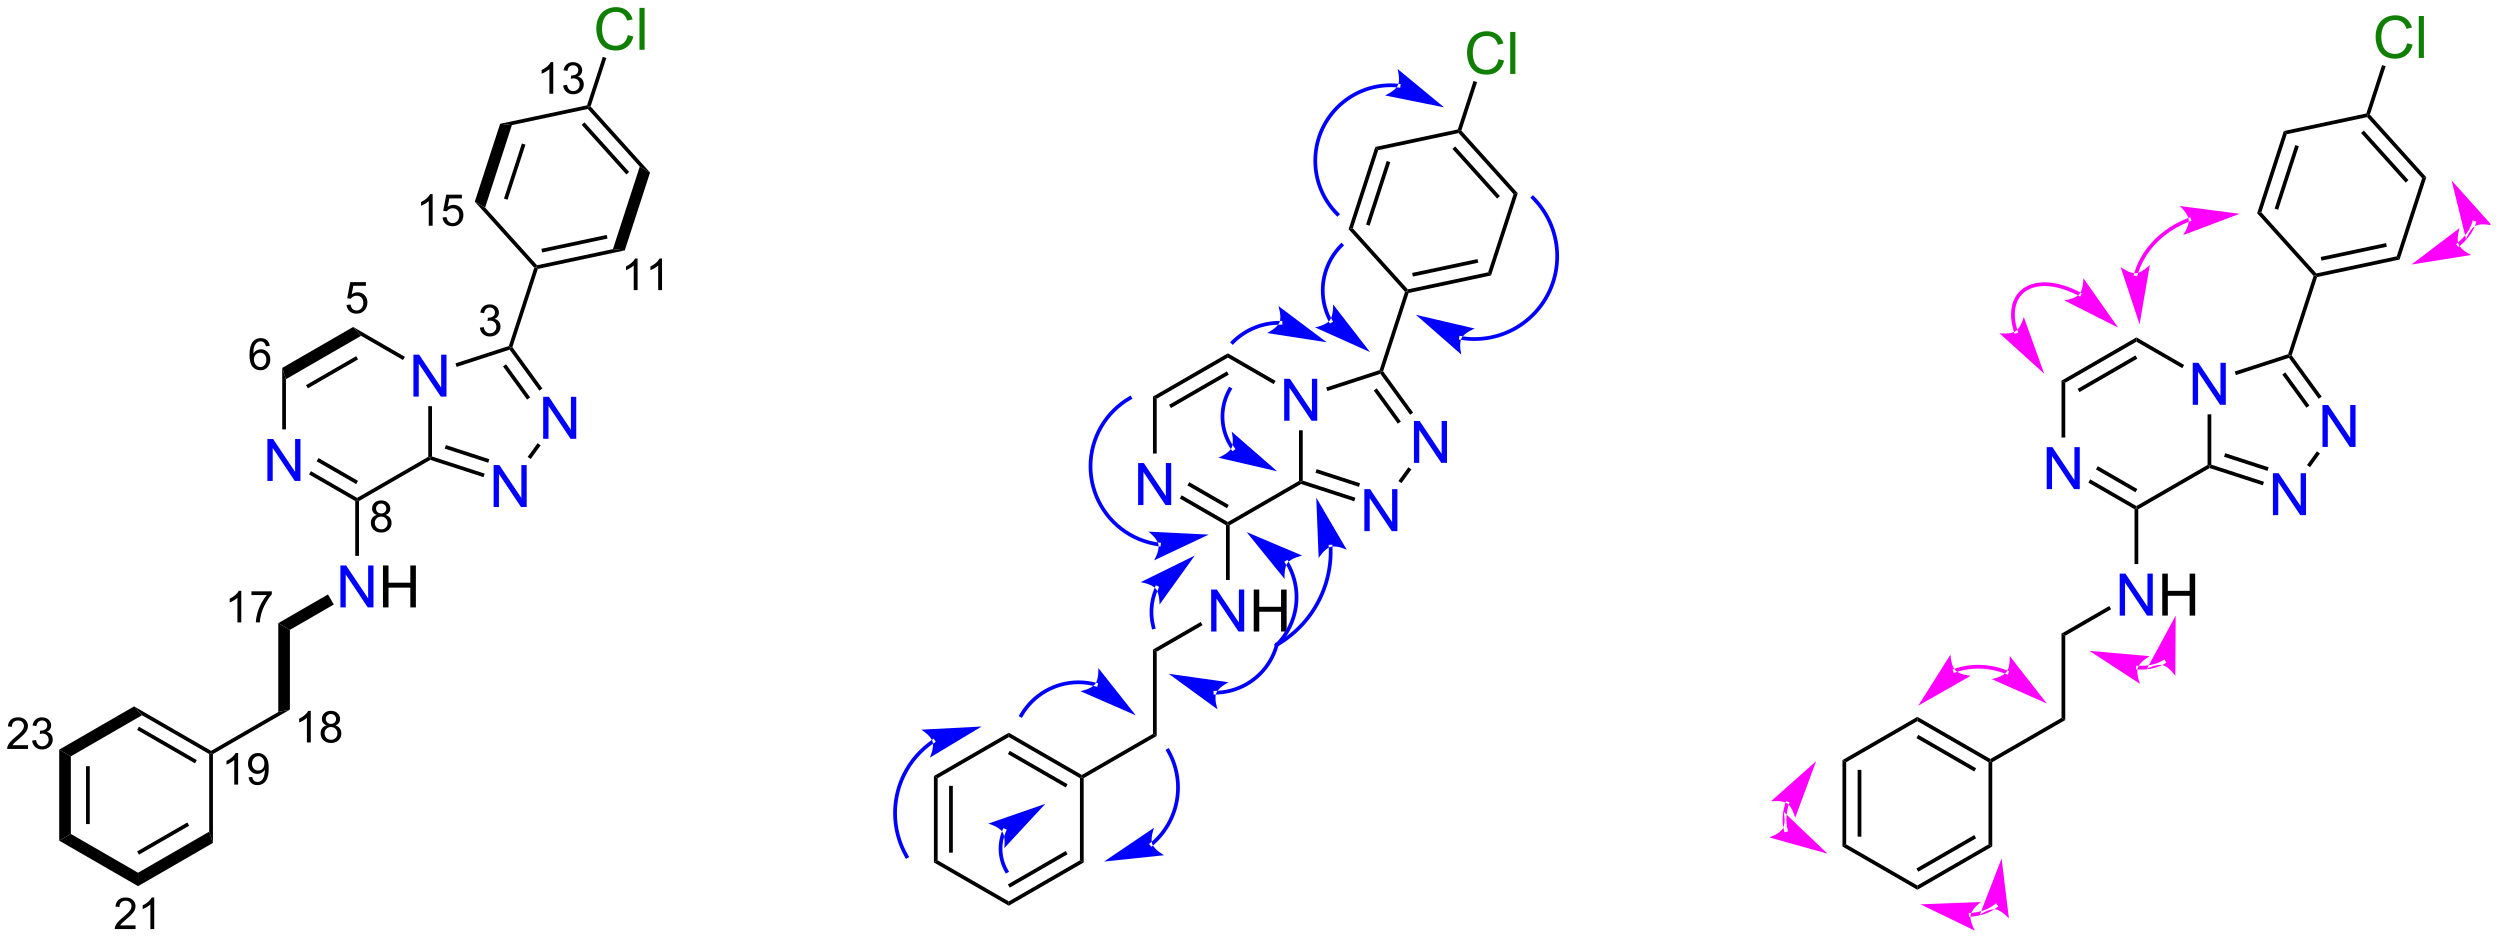 <?xml version="1.0" encoding="UTF-8"?>
<!DOCTYPE svg PUBLIC '-//W3C//DTD SVG 1.0//EN'
          'http://www.w3.org/TR/2001/REC-SVG-20010904/DTD/svg10.dtd'>
<svg stroke-dasharray="none" shape-rendering="auto" xmlns="http://www.w3.org/2000/svg" font-family="'Dialog'" text-rendering="auto" width="936" fill-opacity="1" color-interpolation="auto" color-rendering="auto" preserveAspectRatio="xMidYMid meet" font-size="12px" viewBox="0 0 936 352" fill="black" xmlns:xlink="http://www.w3.org/1999/xlink" stroke="black" image-rendering="auto" stroke-miterlimit="10" stroke-linecap="square" stroke-linejoin="miter" font-style="normal" stroke-width="1" height="352" stroke-dashoffset="0" font-weight="normal" stroke-opacity="1"
><!--Generated by the Batik Graphics2D SVG Generator--><defs id="genericDefs"
  /><g
  ><defs id="defs1"
    ><clipPath clipPathUnits="userSpaceOnUse" id="clipPath1"
      ><path d="M0.814 1.601 L351.47 1.601 L351.47 133.265 L0.814 133.265 L0.814 1.601 Z"
      /></clipPath
      ><clipPath clipPathUnits="userSpaceOnUse" id="clipPath2"
      ><path d="M1.279 24.762 L1.279 152.765 L341.729 152.765 L341.729 24.762 Z"
      /></clipPath
      ><clipPath clipPathUnits="userSpaceOnUse" id="clipPath3"
      ><path d="M1.279 24.762 L1.279 152.765 L341.213 152.765 L341.213 24.762 Z"
      /></clipPath
    ></defs
    ><g transform="scale(2.667,2.667) translate(-0.814,-1.601) matrix(1.029,0,0,1.029,-0.502,-23.869)"
    ><path d="M38.076 71.948 L37.55 71.989 Q37.48 71.678 37.351 71.537 Q37.138 71.313 36.824 71.313 Q36.572 71.313 36.382 71.453 Q36.132 71.635 35.988 71.985 Q35.845 72.332 35.839 72.977 Q36.031 72.686 36.306 72.545 Q36.582 72.404 36.882 72.404 Q37.41 72.404 37.781 72.793 Q38.152 73.182 38.152 73.797 Q38.152 74.201 37.976 74.549 Q37.802 74.895 37.498 75.08 Q37.193 75.266 36.806 75.266 Q36.148 75.266 35.732 74.781 Q35.316 74.295 35.316 73.182 Q35.316 71.936 35.775 71.371 Q36.177 70.879 36.857 70.879 Q37.363 70.879 37.687 71.164 Q38.011 71.448 38.076 71.948 ZM35.921 73.799 Q35.921 74.073 36.037 74.323 Q36.154 74.57 36.361 74.701 Q36.57 74.83 36.798 74.83 Q37.132 74.83 37.373 74.561 Q37.613 74.291 37.613 73.828 Q37.613 73.383 37.375 73.127 Q37.138 72.871 36.777 72.871 Q36.419 72.871 36.169 73.127 Q35.921 73.383 35.921 73.799 Z" stroke="none" clip-path="url(#clipPath3)"
    /></g
    ><g transform="matrix(2.743,0,0,2.743,-3.509,-67.92)"
    ><path d="M52.711 95.046 Q52.383 94.927 52.225 94.704 Q52.067 94.481 52.067 94.171 Q52.067 93.702 52.403 93.384 Q52.741 93.064 53.301 93.064 Q53.864 93.064 54.206 93.39 Q54.549 93.716 54.549 94.185 Q54.549 94.483 54.391 94.706 Q54.235 94.927 53.916 95.046 Q54.311 95.175 54.518 95.462 Q54.725 95.749 54.725 96.147 Q54.725 96.698 54.334 97.075 Q53.946 97.45 53.309 97.45 Q52.674 97.45 52.284 97.073 Q51.895 96.696 51.895 96.134 Q51.895 95.714 52.106 95.433 Q52.319 95.149 52.711 95.046 ZM52.606 94.153 Q52.606 94.458 52.801 94.651 Q52.998 94.845 53.313 94.845 Q53.618 94.845 53.811 94.653 Q54.006 94.46 54.006 94.183 Q54.006 93.892 53.805 93.694 Q53.606 93.497 53.307 93.497 Q53.004 93.497 52.805 93.691 Q52.606 93.884 52.606 94.153 ZM52.436 96.136 Q52.436 96.362 52.543 96.573 Q52.651 96.784 52.862 96.899 Q53.073 97.015 53.315 97.015 Q53.694 97.015 53.94 96.772 Q54.186 96.528 54.186 96.153 Q54.186 95.772 53.932 95.524 Q53.678 95.274 53.297 95.274 Q52.926 95.274 52.68 95.52 Q52.436 95.767 52.436 96.136 Z" stroke="none" clip-path="url(#clipPath3)"
    /></g
    ><g transform="matrix(2.743,0,0,2.743,-3.509,-67.92)"
    ><path d="M48.578 66.378 L49.131 66.331 Q49.194 66.735 49.416 66.938 Q49.641 67.141 49.957 67.141 Q50.338 67.141 50.602 66.854 Q50.866 66.567 50.866 66.093 Q50.866 65.641 50.612 65.382 Q50.36 65.12 49.95 65.12 Q49.694 65.12 49.489 65.237 Q49.284 65.352 49.166 65.536 L48.672 65.472 L49.088 63.266 L51.223 63.266 L51.223 63.77 L49.51 63.77 L49.278 64.925 Q49.664 64.655 50.09 64.655 Q50.653 64.655 51.039 65.046 Q51.426 65.434 51.426 66.046 Q51.426 66.63 51.086 67.053 Q50.672 67.577 49.957 67.577 Q49.371 67.577 49 67.249 Q48.631 66.919 48.578 66.378 Z" stroke="none" clip-path="url(#clipPath3)"
    /></g
    ><g transform="matrix(2.743,0,0,2.743,-3.509,-67.92)"
    ><path d="M66.78 69.481 L67.307 69.411 Q67.399 69.86 67.616 70.057 Q67.835 70.255 68.149 70.255 Q68.52 70.255 68.776 69.997 Q69.034 69.739 69.034 69.358 Q69.034 68.995 68.796 68.76 Q68.559 68.524 68.192 68.524 Q68.044 68.524 67.821 68.583 L67.88 68.12 Q67.932 68.126 67.963 68.126 Q68.301 68.126 68.571 67.95 Q68.841 67.774 68.841 67.407 Q68.841 67.118 68.643 66.928 Q68.448 66.737 68.137 66.737 Q67.829 66.737 67.624 66.93 Q67.419 67.124 67.36 67.51 L66.833 67.417 Q66.93 66.885 67.272 66.594 Q67.616 66.303 68.126 66.303 Q68.477 66.303 68.772 66.454 Q69.069 66.604 69.225 66.866 Q69.382 67.126 69.382 67.419 Q69.382 67.698 69.231 67.926 Q69.083 68.155 68.79 68.29 Q69.171 68.378 69.382 68.655 Q69.593 68.93 69.593 69.346 Q69.593 69.909 69.182 70.301 Q68.772 70.692 68.145 70.692 Q67.581 70.692 67.206 70.356 Q66.833 70.018 66.78 69.481 Z" stroke="none" clip-path="url(#clipPath3)"
    /></g
    ><g transform="matrix(2.743,0,0,2.743,-3.509,-67.92)"
    ><path d="M88.305 64.365 L87.778 64.365 L87.778 61.004 Q87.587 61.185 87.278 61.367 Q86.97 61.549 86.724 61.641 L86.724 61.131 Q87.165 60.922 87.495 60.627 Q87.827 60.33 87.966 60.053 L88.305 60.053 L88.305 64.365 ZM91.642 64.365 L91.115 64.365 L91.115 61.004 Q90.924 61.185 90.615 61.367 Q90.306 61.549 90.06 61.641 L90.06 61.131 Q90.502 60.922 90.832 60.627 Q91.164 60.33 91.303 60.053 L91.642 60.053 L91.642 64.365 Z" stroke="none" clip-path="url(#clipPath3)"
    /></g
    ><g transform="matrix(2.743,0,0,2.743,-3.509,-67.92)"
    ><path d="M76.794 37.552 L76.267 37.552 L76.267 34.191 Q76.076 34.373 75.767 34.554 Q75.458 34.736 75.212 34.828 L75.212 34.318 Q75.654 34.109 75.984 33.814 Q76.316 33.517 76.454 33.24 L76.794 33.24 L76.794 37.552 ZM78.147 36.418 L78.674 36.347 Q78.766 36.797 78.983 36.994 Q79.201 37.191 79.516 37.191 Q79.887 37.191 80.143 36.933 Q80.401 36.675 80.401 36.295 Q80.401 35.931 80.162 35.697 Q79.926 35.461 79.559 35.461 Q79.41 35.461 79.188 35.519 L79.246 35.056 Q79.299 35.062 79.33 35.062 Q79.668 35.062 79.938 34.886 Q80.207 34.711 80.207 34.343 Q80.207 34.054 80.01 33.865 Q79.815 33.673 79.504 33.673 Q79.196 33.673 78.99 33.867 Q78.785 34.06 78.727 34.447 L78.2 34.353 Q78.297 33.822 78.639 33.531 Q78.983 33.24 79.493 33.24 Q79.844 33.24 80.139 33.39 Q80.436 33.541 80.592 33.802 Q80.748 34.062 80.748 34.355 Q80.748 34.634 80.598 34.863 Q80.45 35.092 80.156 35.226 Q80.537 35.314 80.748 35.592 Q80.959 35.867 80.959 36.283 Q80.959 36.845 80.549 37.238 Q80.139 37.629 79.512 37.629 Q78.948 37.629 78.573 37.293 Q78.2 36.955 78.147 36.418 Z" stroke="none" clip-path="url(#clipPath3)"
    /></g
    ><g transform="matrix(2.743,0,0,2.743,-3.509,-67.92)"
    ><path d="M60.33 55.571 L59.802 55.571 L59.802 52.21 Q59.611 52.391 59.302 52.573 Q58.994 52.755 58.748 52.846 L58.748 52.337 Q59.189 52.128 59.519 51.833 Q59.851 51.536 59.99 51.259 L60.33 51.259 L60.33 55.571 ZM61.68 54.446 L62.233 54.399 Q62.295 54.803 62.518 55.007 Q62.743 55.21 63.059 55.21 Q63.44 55.21 63.704 54.923 Q63.967 54.636 63.967 54.161 Q63.967 53.71 63.713 53.45 Q63.462 53.188 63.051 53.188 Q62.795 53.188 62.59 53.306 Q62.385 53.421 62.268 53.604 L61.774 53.54 L62.19 51.335 L64.325 51.335 L64.325 51.839 L62.612 51.839 L62.379 52.993 Q62.766 52.723 63.192 52.723 Q63.754 52.723 64.141 53.114 Q64.528 53.503 64.528 54.114 Q64.528 54.698 64.188 55.122 Q63.774 55.645 63.059 55.645 Q62.473 55.645 62.102 55.317 Q61.733 54.987 61.68 54.446 Z" stroke="none" clip-path="url(#clipPath3)"
    /></g
    ><g transform="matrix(2.743,0,0,2.743,-3.509,-67.92)"
    ><path d="M34.212 109.718 L33.685 109.718 L33.685 106.356 Q33.494 106.538 33.185 106.72 Q32.876 106.901 32.63 106.993 L32.63 106.483 Q33.072 106.274 33.402 105.979 Q33.734 105.682 33.873 105.405 L34.212 105.405 L34.212 109.718 ZM35.598 105.985 L35.598 105.477 L38.377 105.477 L38.377 105.888 Q37.967 106.325 37.565 107.05 Q37.163 107.772 36.942 108.536 Q36.784 109.075 36.741 109.718 L36.198 109.718 Q36.207 109.21 36.397 108.493 Q36.588 107.774 36.944 107.108 Q37.299 106.442 37.702 105.985 L35.598 105.985 Z" stroke="none" clip-path="url(#clipPath3)"
    /></g
    ><g transform="matrix(2.743,0,0,2.743,-3.509,-67.92)"
    ><path d="M43.697 126.098 L43.169 126.098 L43.169 122.736 Q42.978 122.918 42.669 123.1 Q42.361 123.281 42.115 123.373 L42.115 122.863 Q42.556 122.654 42.886 122.359 Q43.218 122.062 43.357 121.785 L43.697 121.785 L43.697 126.098 ZM45.858 123.767 Q45.53 123.648 45.372 123.426 Q45.213 123.203 45.213 122.892 Q45.213 122.424 45.549 122.105 Q45.887 121.785 46.448 121.785 Q47.01 121.785 47.352 122.111 Q47.696 122.437 47.696 122.906 Q47.696 123.205 47.538 123.428 Q47.381 123.648 47.063 123.767 Q47.458 123.896 47.665 124.183 Q47.872 124.471 47.872 124.869 Q47.872 125.42 47.481 125.797 Q47.092 126.172 46.456 126.172 Q45.821 126.172 45.43 125.795 Q45.042 125.418 45.042 124.855 Q45.042 124.436 45.252 124.154 Q45.465 123.871 45.858 123.767 ZM45.752 122.875 Q45.752 123.18 45.948 123.373 Q46.145 123.566 46.459 123.566 Q46.764 123.566 46.958 123.375 Q47.153 123.182 47.153 122.904 Q47.153 122.613 46.952 122.416 Q46.752 122.219 46.454 122.219 Q46.151 122.219 45.952 122.412 Q45.752 122.605 45.752 122.875 ZM45.583 124.857 Q45.583 125.084 45.69 125.295 Q45.797 125.506 46.008 125.621 Q46.219 125.736 46.462 125.736 Q46.84 125.736 47.087 125.494 Q47.333 125.25 47.333 124.875 Q47.333 124.494 47.079 124.246 Q46.825 123.996 46.444 123.996 Q46.073 123.996 45.827 124.242 Q45.583 124.488 45.583 124.857 Z" stroke="none" clip-path="url(#clipPath3)"
    /></g
    ><g transform="matrix(2.743,0,0,2.743,-3.509,-67.92)"
    ><path d="M33.78 131.852 L33.253 131.852 L33.253 128.491 Q33.061 128.672 32.753 128.854 Q32.444 129.036 32.198 129.127 L32.198 128.618 Q32.639 128.409 32.969 128.114 Q33.301 127.817 33.44 127.54 L33.78 127.54 L33.78 131.852 ZM35.209 130.858 L35.717 130.811 Q35.781 131.168 35.963 131.331 Q36.144 131.491 36.428 131.491 Q36.672 131.491 36.853 131.379 Q37.037 131.268 37.154 131.083 Q37.271 130.897 37.349 130.581 Q37.429 130.264 37.429 129.936 Q37.429 129.901 37.428 129.831 Q37.269 130.083 36.994 130.239 Q36.721 130.395 36.402 130.395 Q35.869 130.395 35.5 130.008 Q35.131 129.621 35.131 128.989 Q35.131 128.336 35.515 127.938 Q35.9 127.54 36.48 127.54 Q36.9 127.54 37.246 127.766 Q37.593 127.991 37.773 128.409 Q37.955 128.825 37.955 129.616 Q37.955 130.44 37.775 130.928 Q37.597 131.415 37.244 131.67 Q36.89 131.926 36.416 131.926 Q35.912 131.926 35.592 131.647 Q35.273 131.366 35.209 130.858 ZM37.369 128.963 Q37.369 128.508 37.127 128.243 Q36.885 127.975 36.545 127.975 Q36.193 127.975 35.931 128.262 Q35.672 128.549 35.672 129.006 Q35.672 129.417 35.92 129.674 Q36.168 129.93 36.531 129.93 Q36.896 129.93 37.133 129.674 Q37.369 129.417 37.369 128.963 Z" stroke="none" clip-path="url(#clipPath3)"
    /></g
    ><g transform="matrix(2.743,0,0,2.743,-3.509,-67.92)"
    ><path d="M5.097 126.473 L5.097 126.981 L2.257 126.981 Q2.251 126.789 2.32 126.613 Q2.427 126.324 2.665 126.043 Q2.906 125.762 3.357 125.393 Q4.056 124.819 4.302 124.483 Q4.548 124.147 4.548 123.848 Q4.548 123.535 4.324 123.32 Q4.101 123.104 3.74 123.104 Q3.359 123.104 3.13 123.332 Q2.902 123.561 2.9 123.965 L2.357 123.91 Q2.413 123.303 2.777 122.987 Q3.14 122.668 3.751 122.668 Q4.37 122.668 4.73 123.012 Q5.091 123.354 5.091 123.859 Q5.091 124.117 4.986 124.367 Q4.88 124.615 4.634 124.891 Q4.39 125.166 3.822 125.647 Q3.347 126.045 3.212 126.188 Q3.078 126.33 2.99 126.473 L5.097 126.473 ZM5.665 125.846 L6.192 125.775 Q6.284 126.225 6.5 126.422 Q6.719 126.619 7.034 126.619 Q7.405 126.619 7.661 126.362 Q7.918 126.104 7.918 125.723 Q7.918 125.359 7.68 125.125 Q7.444 124.889 7.077 124.889 Q6.928 124.889 6.705 124.947 L6.764 124.484 Q6.817 124.49 6.848 124.49 Q7.186 124.49 7.455 124.315 Q7.725 124.139 7.725 123.772 Q7.725 123.483 7.528 123.293 Q7.332 123.102 7.022 123.102 Q6.713 123.102 6.508 123.295 Q6.303 123.488 6.245 123.875 L5.717 123.781 Q5.815 123.25 6.157 122.959 Q6.5 122.668 7.01 122.668 Q7.362 122.668 7.657 122.819 Q7.954 122.969 8.11 123.231 Q8.266 123.49 8.266 123.783 Q8.266 124.063 8.116 124.291 Q7.967 124.52 7.674 124.654 Q8.055 124.742 8.266 125.02 Q8.477 125.295 8.477 125.711 Q8.477 126.274 8.067 126.666 Q7.657 127.057 7.03 127.057 Q6.465 127.057 6.09 126.721 Q5.717 126.383 5.665 125.846 Z" stroke="none" clip-path="url(#clipPath3)"
    /></g
    ><g transform="matrix(2.743,0,0,2.743,-3.509,-67.92)"
    ><path d="M19.781 151.068 L19.781 151.576 L16.941 151.576 Q16.935 151.384 17.004 151.208 Q17.111 150.919 17.349 150.638 Q17.59 150.357 18.041 149.988 Q18.74 149.414 18.986 149.078 Q19.232 148.742 19.232 148.443 Q19.232 148.13 19.008 147.916 Q18.785 147.699 18.424 147.699 Q18.043 147.699 17.814 147.927 Q17.586 148.156 17.584 148.56 L17.041 148.505 Q17.098 147.898 17.461 147.582 Q17.824 147.263 18.435 147.263 Q19.055 147.263 19.414 147.607 Q19.775 147.949 19.775 148.455 Q19.775 148.712 19.67 148.962 Q19.564 149.21 19.318 149.486 Q19.074 149.761 18.506 150.242 Q18.031 150.64 17.896 150.783 Q17.762 150.925 17.674 151.068 L19.781 151.068 ZM22.333 151.576 L21.805 151.576 L21.805 148.214 Q21.614 148.396 21.305 148.578 Q20.997 148.759 20.751 148.851 L20.751 148.341 Q21.192 148.132 21.522 147.837 Q21.854 147.541 21.993 147.263 L22.333 147.263 L22.333 151.576 Z" stroke="none" clip-path="url(#clipPath3)"
    /></g
    ><g fill="blue" transform="matrix(2.743,0,0,2.743,-3.509,-67.92)" stroke="blue"
    ><path d="M192.147 36.708 L192.147 36.708 C192.147 36.708 192.146 36.707 192.145 36.707 L192.145 36.707 C192.145 36.707 192.144 36.707 192.143 36.707 L192.171 36.453 L192.145 36.707 C192.144 36.707 192.142 36.707 192.14 36.707 L192.167 36.453 L192.141 36.707 C192.139 36.707 192.138 36.707 192.136 36.706 L192.136 36.706 C192.135 36.706 192.134 36.706 192.133 36.706 L192.159 36.452 L192.133 36.706 C192.113 36.704 192.093 36.702 192.073 36.7 L192.073 36.7 C191.753 36.669 191.431 36.654 191.11 36.654 L191.11 36.654 C188.537 36.654 185.966 37.635 184.004 39.598 L183.823 39.417 L184.004 39.598 C182.041 41.56 181.06 44.132 181.06 46.704 L181.06 46.704 C181.06 49.277 182.041 51.848 184.004 53.811 L184.184 53.991 L183.823 54.352 L183.643 54.171 C181.581 52.109 180.55 49.407 180.55 46.704 L180.805 46.704 L180.55 46.704 C180.55 44.002 181.581 41.299 183.643 39.237 L183.643 39.237 C185.705 37.175 188.408 36.144 191.11 36.144 L191.11 36.399 L191.11 36.144 C191.448 36.144 191.785 36.16 192.122 36.192 L192.098 36.446 L192.122 36.192 C192.143 36.194 192.164 36.196 192.185 36.199 L192.185 36.199 C192.186 36.199 192.187 36.199 192.188 36.199 L192.188 36.199 C192.19 36.199 192.191 36.199 192.193 36.199 L192.193 36.199 C192.194 36.2 192.195 36.2 192.196 36.2 L192.198 36.2 C192.198 36.2 192.198 36.2 192.198 36.2 L192.198 36.2 C192.198 36.2 192.198 36.2 192.198 36.2 L192.452 36.226 L192.401 36.733 ZM198.397 39.417 L192.034 34.172 C192.034 34.172 192.453 35.618 192.077 36.408 C191.7 37.198 190.314 37.784 190.314 37.784 Z" stroke="none" clip-path="url(#clipPath3)"
    /></g
    ><g fill="blue" transform="matrix(2.743,0,0,2.743,-3.509,-67.92)" stroke="blue"
    ><path d="M200.736 70.638 L200.736 70.638 C200.737 70.638 200.74 70.639 200.742 70.639 L200.699 70.891 L200.739 70.639 C200.742 70.639 200.745 70.64 200.748 70.64 L200.707 70.892 L200.748 70.64 C200.77 70.644 200.792 70.647 200.813 70.651 L200.814 70.651 C200.857 70.657 200.901 70.664 200.945 70.67 L200.908 70.923 L200.945 70.67 C201.12 70.696 201.296 70.717 201.472 70.734 L201.447 70.988 L201.472 70.734 C201.823 70.767 202.177 70.784 202.53 70.784 L202.53 71.039 L202.53 70.784 C205.356 70.784 208.181 69.706 210.338 67.55 L210.518 67.731 L210.338 67.55 C212.494 65.394 213.571 62.569 213.571 59.743 L213.827 59.743 L213.571 59.743 C213.571 56.917 212.494 54.092 210.338 51.935 L210.157 51.755 L210.518 51.394 L210.698 51.575 C212.954 53.83 214.082 56.787 214.082 59.743 L214.082 59.743 C214.082 62.699 212.954 65.656 210.698 67.911 L210.698 67.911 C208.443 70.167 205.486 71.294 202.53 71.294 L202.53 71.294 C202.161 71.294 201.791 71.277 201.423 71.242 L201.423 71.242 C201.239 71.224 201.055 71.202 200.872 71.175 L200.872 71.175 C200.826 71.169 200.78 71.162 200.735 71.155 L200.774 70.903 L200.735 71.155 C200.712 71.151 200.689 71.148 200.666 71.144 L200.666 71.144 C200.663 71.143 200.661 71.143 200.658 71.142 L200.655 71.142 C200.657 71.142 200.659 71.143 200.659 71.143 L200.407 71.104 L200.484 70.6 ZM194.542 67.731 L200.746 73.163 C200.746 73.163 200.37 71.706 200.77 70.927 C201.169 70.149 202.573 69.605 202.573 69.605 Z" stroke="none" clip-path="url(#clipPath3)"
    /></g
    ><g fill="fuchsia" transform="matrix(2.743,0,0,2.743,-3.509,-67.92)" stroke="fuchsia"
    ><path d="M300.166 54.983 L300.166 54.983 C300.164 54.983 300.164 54.983 300.163 54.983 L300.163 54.984 C300.155 54.987 300.147 54.99 300.139 54.992 L300.049 54.754 L300.139 54.992 C300.016 55.039 299.893 55.088 299.771 55.139 L299.771 55.139 C299.528 55.24 299.288 55.348 299.052 55.462 L298.94 55.233 L299.052 55.462 C298.58 55.692 298.125 55.948 297.689 56.23 L297.55 56.016 L297.689 56.23 C296.818 56.795 296.025 57.462 295.336 58.223 L295.147 58.052 L295.336 58.223 C294.647 58.984 294.089 59.81 293.665 60.676 L293.435 60.564 L293.665 60.676 C293.452 61.109 293.273 61.553 293.128 62.003 L292.885 61.925 L293.128 62.003 C293.11 62.059 293.093 62.116 293.075 62.172 L293.075 62.172 C293.071 62.187 293.067 62.201 293.063 62.215 L293.063 62.215 C293.063 62.215 293.062 62.215 293.062 62.216 L293.062 62.216 C293.062 62.216 293.062 62.216 293.062 62.217 L293.062 62.217 C293.06 62.223 293.058 62.23 293.057 62.236 L293.057 62.236 C293.055 62.239 293.054 62.243 293.053 62.247 L293.05 62.256 C293.053 62.248 293.055 62.241 293.055 62.242 L293.055 62.242 C293.055 62.242 293.055 62.242 293.055 62.242 L293.054 62.243 C293.055 62.243 293.055 62.242 293.055 62.242 L293.055 62.242 C293.055 62.242 293.055 62.242 293.055 62.242 L292.989 62.489 L292.496 62.358 L292.562 62.111 C292.562 62.111 292.562 62.111 292.562 62.111 L292.562 62.111 C292.562 62.11 292.562 62.11 292.562 62.109 L292.808 62.176 L292.562 62.11 C292.562 62.11 292.562 62.11 292.562 62.11 L292.562 62.11 C292.562 62.11 292.564 62.102 292.567 62.093 L292.809 62.175 L292.564 62.103 C292.565 62.099 292.566 62.096 292.567 62.092 L292.812 62.164 L292.567 62.092 C292.569 62.084 292.571 62.077 292.573 62.071 L292.573 62.071 C292.573 62.07 292.574 62.07 292.574 62.07 L292.574 62.07 C292.574 62.07 292.574 62.069 292.574 62.069 L292.818 62.142 L292.574 62.07 C292.578 62.054 292.583 62.039 292.587 62.025 L292.831 62.099 L292.587 62.025 C292.605 61.965 292.624 61.906 292.643 61.847 L292.643 61.847 C292.795 61.373 292.983 60.907 293.207 60.452 L293.207 60.452 C293.652 59.542 294.238 58.677 294.958 57.881 L294.958 57.881 C295.678 57.085 296.505 56.389 297.412 55.802 L297.412 55.802 C297.865 55.508 298.339 55.242 298.829 55.004 L298.829 55.004 C299.074 54.884 299.323 54.772 299.576 54.667 L299.673 54.903 L299.576 54.667 C299.702 54.615 299.83 54.565 299.958 54.516 L299.958 54.516 C299.966 54.513 299.974 54.51 299.982 54.507 L300.072 54.745 L299.981 54.507 C299.983 54.506 299.984 54.506 299.985 54.505 L300.223 54.415 L300.404 54.892 ZM306.974 53.943 L298.796 52.879 C298.796 52.879 299.919 53.881 300.02 54.75 C300.121 55.62 299.258 56.852 299.258 56.852 ZM293.315 69.038 L294.72 60.912 C294.72 60.912 293.672 61.992 292.799 62.057 C291.926 62.121 290.731 61.207 290.731 61.207 Z" stroke="none" clip-path="url(#clipPath3)"
    /></g
    ><g fill="blue" transform="matrix(2.743,0,0,2.743,-3.509,-67.92)" stroke="blue"
    ><path d="M37.776 90.406 L37.776 84.68 L38.554 84.68 L41.562 89.174 L41.562 84.68 L42.289 84.68 L42.289 90.406 L41.51 90.406 L38.502 85.906 L38.502 90.406 L37.776 90.406 Z" stroke="none" clip-path="url(#clipPath3)"
    /></g
    ><g fill="blue" transform="matrix(2.743,0,0,2.743,-3.509,-67.92)" stroke="blue"
    ><path d="M57.709 78.897 L57.709 73.171 L58.488 73.171 L61.496 77.666 L61.496 73.171 L62.222 73.171 L62.222 78.897 L61.444 78.897 L58.436 74.397 L58.436 78.897 L57.709 78.897 Z" stroke="none" clip-path="url(#clipPath3)"
    /></g
    ><g transform="matrix(2.743,0,0,2.743,-3.509,-67.92)"
    ><path d="M39.8 74.978 L40.31 76.517 L40.31 83.372 L39.8 83.372 Z" stroke="none" clip-path="url(#clipPath3)"
    /></g
    ><g transform="matrix(2.743,0,0,2.743,-3.509,-67.92)"
    ><path d="M43.464 89.519 L43.719 89.077 L50.022 92.716 L50.022 93.01 L49.767 93.158 ZM44.5 87.725 L49.894 90.839 L50.15 90.398 L44.755 87.283 Z" stroke="none" clip-path="url(#clipPath3)"
    /></g
    ><g transform="matrix(2.743,0,0,2.743,-3.509,-67.92)"
    ><path d="M50.277 93.158 L50.022 93.01 L50.022 92.716 L59.734 87.109 L59.989 87.256 L60.018 87.534 Z" stroke="none" clip-path="url(#clipPath3)"
    /></g
    ><g transform="matrix(2.743,0,0,2.743,-3.509,-67.92)"
    ><path d="M60.244 87.071 L59.989 87.256 L59.734 87.109 L59.734 80.198 L60.244 80.198 Z" stroke="none" clip-path="url(#clipPath3)"
    /></g
    ><g transform="matrix(2.743,0,0,2.743,-3.509,-67.92)"
    ><path d="M56.537 73.46 L56.282 73.902 L50.56 70.599 L49.483 69.388 Z" stroke="none" clip-path="url(#clipPath3)"
    /></g
    ><g transform="matrix(2.743,0,0,2.743,-3.509,-67.92)"
    ><path d="M49.483 69.388 L50.56 70.599 L40.31 76.517 L39.8 74.978 ZM49.894 73.375 L43.048 77.328 L43.303 77.77 L50.15 73.817 Z" stroke="none" clip-path="url(#clipPath3)"
    /></g
    ><g fill="blue" transform="matrix(2.743,0,0,2.743,-3.509,-67.92)" stroke="blue"
    ><path d="M68.655 93.963 L68.655 88.236 L69.433 88.236 L72.441 92.731 L72.441 88.236 L73.168 88.236 L73.168 93.963 L72.389 93.963 L69.381 89.463 L69.381 93.963 L68.655 93.963 Z" stroke="none" clip-path="url(#clipPath3)"
    /></g
    ><g fill="blue" transform="matrix(2.743,0,0,2.743,-3.509,-67.92)" stroke="blue"
    ><path d="M75.419 84.652 L75.419 78.925 L76.198 78.925 L79.206 83.42 L79.206 78.925 L79.933 78.925 L79.933 84.652 L79.154 84.652 L76.146 80.152 L76.146 84.652 L75.419 84.652 Z" stroke="none" clip-path="url(#clipPath3)"
    /></g
    ><g transform="matrix(2.743,0,0,2.743,-3.509,-67.92)"
    ><path d="M60.018 87.534 L59.989 87.256 L60.244 87.071 L67.434 89.407 L67.276 89.892 ZM61.981 85.994 L67.916 87.922 L68.074 87.437 L62.139 85.508 Z" stroke="none" clip-path="url(#clipPath3)"
    /></g
    ><g transform="matrix(2.743,0,0,2.743,-3.509,-67.92)"
    ><path d="M73.716 87.417 L73.303 87.118 L74.661 85.249 L75.073 85.549 Z" stroke="none" clip-path="url(#clipPath3)"
    /></g
    ><g transform="matrix(2.743,0,0,2.743,-3.509,-67.92)"
    ><path d="M75.311 77.782 L74.899 78.082 L70.837 72.491 L70.934 72.191 L71.217 72.146 ZM73.635 79 L70.349 74.477 L69.936 74.776 L73.223 79.299 Z" stroke="none" clip-path="url(#clipPath3)"
    /></g
    ><g transform="matrix(2.743,0,0,2.743,-3.509,-67.92)"
    ><path d="M70.732 71.989 L70.934 72.191 L70.837 72.491 L63.604 74.841 L63.446 74.356 Z" stroke="none" clip-path="url(#clipPath3)"
    /></g
    ><g transform="matrix(2.743,0,0,2.743,-3.509,-67.92)"
    ><path d="M71.217 72.146 L70.934 72.191 L70.732 71.989 L74.202 61.307 L74.49 61.246 L74.688 61.465 Z" stroke="none" clip-path="url(#clipPath3)"
    /></g
    ><g transform="matrix(2.743,0,0,2.743,-3.509,-67.92)"
    ><path d="M74.688 61.465 L74.49 61.246 L74.582 60.966 L84.942 58.763 L86.553 58.943 ZM75.283 59.22 L84.2 57.325 L84.094 56.826 L75.177 58.721 Z" stroke="none" clip-path="url(#clipPath3)"
    /></g
    ><g transform="matrix(2.743,0,0,2.743,-3.509,-67.92)"
    ><path d="M86.553 58.943 L84.942 58.763 L88.6 47.507 L90.008 48.309 Z" stroke="none" clip-path="url(#clipPath3)"
    /></g
    ><g transform="matrix(2.743,0,0,2.743,-3.509,-67.92)"
    ><path d="M90.008 48.309 L88.6 47.507 L81.512 39.635 L81.603 39.355 L81.891 39.294 ZM87.154 48.234 L81.054 41.459 L80.674 41.801 L86.775 48.576 Z" stroke="none" clip-path="url(#clipPath3)"
    /></g
    ><g transform="matrix(2.743,0,0,2.743,-3.509,-67.92)"
    ><path d="M81.406 39.136 L81.603 39.355 L81.512 39.635 L71.151 41.837 L69.541 41.658 Z" stroke="none" clip-path="url(#clipPath3)"
    /></g
    ><g transform="matrix(2.743,0,0,2.743,-3.509,-67.92)"
    ><path d="M69.541 41.658 L71.151 41.837 L67.494 53.094 L66.085 52.292 ZM72.514 44.346 L70.071 51.865 L70.557 52.023 L73 44.504 Z" stroke="none" clip-path="url(#clipPath3)"
    /></g
    ><g transform="matrix(2.743,0,0,2.743,-3.509,-67.92)"
    ><path d="M66.085 52.292 L67.494 53.094 L74.582 60.966 L74.49 61.246 L74.202 61.307 Z" stroke="none" clip-path="url(#clipPath3)"
    /></g
    ><g fill="rgb(16,127,1)" transform="matrix(2.743,0,0,2.743,-3.509,-67.92)" stroke="rgb(16,127,1)"
    ><path d="M86.974 29.552 L87.732 29.742 Q87.495 30.677 86.875 31.169 Q86.255 31.659 85.362 31.659 Q84.435 31.659 83.854 31.281 Q83.276 30.903 82.972 30.19 Q82.669 29.474 82.669 28.653 Q82.669 27.758 83.011 27.093 Q83.354 26.427 83.984 26.08 Q84.615 25.734 85.373 25.734 Q86.232 25.734 86.818 26.172 Q87.404 26.609 87.636 27.403 L86.888 27.578 Q86.69 26.953 86.31 26.669 Q85.933 26.383 85.357 26.383 Q84.698 26.383 84.253 26.7 Q83.81 27.015 83.63 27.549 Q83.451 28.083 83.451 28.648 Q83.451 29.38 83.664 29.924 Q83.878 30.468 84.326 30.739 Q84.776 31.008 85.3 31.008 Q85.935 31.008 86.375 30.64 Q86.818 30.273 86.974 29.552 ZM88.561 31.56 L88.561 25.833 L89.264 25.833 L89.264 31.56 L88.561 31.56 Z" stroke="none" clip-path="url(#clipPath3)"
    /></g
    ><g transform="matrix(2.743,0,0,2.743,-3.509,-67.92)"
    ><path d="M81.891 39.294 L81.603 39.355 L81.406 39.136 L83.554 32.526 L84.039 32.683 Z" stroke="none" clip-path="url(#clipPath3)"
    /></g
    ><g fill="blue" transform="matrix(2.743,0,0,2.743,-3.509,-67.92)" stroke="blue"
    ><path d="M47.743 107.669 L47.743 101.943 L48.521 101.943 L51.529 106.437 L51.529 101.943 L52.256 101.943 L52.256 107.669 L51.477 107.669 L48.469 103.169 L48.469 107.669 L47.743 107.669 Z" stroke="none" clip-path="url(#clipPath3)"
    /></g
    ><g transform="matrix(2.743,0,0,2.743,-3.509,-67.92)"
    ><path d="M53.551 107.669 L53.551 101.943 L54.309 101.943 L54.309 104.294 L57.286 104.294 L57.286 101.943 L58.043 101.943 L58.043 107.669 L57.286 107.669 L57.286 104.969 L54.309 104.969 L54.309 107.669 L53.551 107.669 Z" stroke="none" clip-path="url(#clipPath3)"
    /></g
    ><g transform="matrix(2.743,0,0,2.743,-3.509,-67.92)"
    ><path d="M49.767 93.158 L50.022 93.01 L50.277 93.158 L50.277 100.635 L49.767 100.635 Z" stroke="none" clip-path="url(#clipPath3)"
    /></g
    ><g transform="matrix(2.743,0,0,2.743,-3.509,-67.92)"
    ><path d="M46.046 105.898 L46.84 107.273 L40.849 110.732 L39.261 109.815 Z" stroke="none" clip-path="url(#clipPath3)"
    /></g
    ><g transform="matrix(2.743,0,0,2.743,-3.509,-67.92)"
    ><path d="M39.261 109.815 L40.849 110.732 L40.849 121.618 L39.261 121.946 Z" stroke="none" clip-path="url(#clipPath3)"
    /></g
    ><g transform="matrix(2.743,0,0,2.743,-3.509,-67.92)"
    ><path d="M39.261 121.946 L40.849 121.618 L30.343 127.684 L30.088 127.537 L30.088 127.242 Z" stroke="none" clip-path="url(#clipPath3)"
    /></g
    ><g transform="matrix(2.743,0,0,2.743,-3.509,-67.92)"
    ><path d="M30.088 127.242 L30.088 127.537 L29.833 127.684 L20.66 122.388 L19.583 121.177 ZM28.144 128.512 L20.249 123.953 L19.994 124.395 L27.889 128.953 Z" stroke="none" clip-path="url(#clipPath3)"
    /></g
    ><g transform="matrix(2.743,0,0,2.743,-3.509,-67.92)"
    ><path d="M19.583 121.177 L20.66 122.388 L10.948 127.995 L9.361 127.078 Z" stroke="none" clip-path="url(#clipPath3)"
    /></g
    ><g transform="matrix(2.743,0,0,2.743,-3.509,-67.92)"
    ><path d="M9.361 127.078 L10.948 127.995 L10.948 138.587 L9.361 139.503 ZM13.02 129.338 L13.02 137.244 L13.53 137.244 L13.53 129.338 Z" stroke="none" clip-path="url(#clipPath3)"
    /></g
    ><g transform="matrix(2.743,0,0,2.743,-3.509,-67.92)"
    ><path d="M9.361 139.503 L10.948 138.587 L20.122 143.883 L20.122 145.716 Z" stroke="none" clip-path="url(#clipPath3)"
    /></g
    ><g transform="matrix(2.743,0,0,2.743,-3.509,-67.92)"
    ><path d="M20.122 145.716 L20.122 143.883 L29.833 138.276 L30.343 139.814 ZM20.249 141.417 L27.096 137.465 L26.84 137.023 L19.994 140.976 Z" stroke="none" clip-path="url(#clipPath3)"
    /></g
    ><g transform="matrix(2.743,0,0,2.743,-3.509,-67.92)"
    ><path d="M30.343 139.814 L29.833 138.276 L29.833 127.684 L30.088 127.537 L30.343 127.684 Z" stroke="none" clip-path="url(#clipPath3)"
    /></g
    ><g fill="blue" transform="matrix(2.743,0,0,2.743,-3.509,-67.92)" stroke="blue"
    ><path d="M156.626 93.697 L156.626 87.97 L157.405 87.97 L160.413 92.465 L160.413 87.97 L161.139 87.97 L161.139 93.697 L160.361 93.697 L157.353 89.197 L157.353 93.697 L156.626 93.697 Z" stroke="none" clip-path="url(#clipPath3)"
    /></g
    ><g fill="blue" transform="matrix(2.743,0,0,2.743,-3.509,-67.92)" stroke="blue"
    ><path d="M176.56 82.188 L176.56 76.462 L177.339 76.462 L180.346 80.957 L180.346 76.462 L181.073 76.462 L181.073 82.188 L180.294 82.188 L177.286 77.688 L177.286 82.188 L176.56 82.188 Z" stroke="none" clip-path="url(#clipPath3)"
    /></g
    ><g transform="matrix(2.743,0,0,2.743,-3.509,-67.92)"
    ><path d="M158.65 78.891 L159.161 79.186 L159.161 86.663 L158.65 86.663 Z" stroke="none" clip-path="url(#clipPath3)"
    /></g
    ><g transform="matrix(2.743,0,0,2.743,-3.509,-67.92)"
    ><path d="M162.314 92.81 L162.57 92.368 L168.872 96.007 L168.872 96.301 L168.617 96.449 ZM163.35 91.016 L168.745 94.13 L169 93.688 L163.605 90.574 Z" stroke="none" clip-path="url(#clipPath3)"
    /></g
    ><g transform="matrix(2.743,0,0,2.743,-3.509,-67.92)"
    ><path d="M169.127 96.449 L168.872 96.301 L168.872 96.007 L178.584 90.4 L178.839 90.547 L178.868 90.825 Z" stroke="none" clip-path="url(#clipPath3)"
    /></g
    ><g transform="matrix(2.743,0,0,2.743,-3.509,-67.92)"
    ><path d="M179.094 90.362 L178.839 90.547 L178.584 90.4 L178.584 83.488 L179.094 83.488 Z" stroke="none" clip-path="url(#clipPath3)"
    /></g
    ><g transform="matrix(2.743,0,0,2.743,-3.509,-67.92)"
    ><path d="M175.387 76.751 L175.132 77.193 L168.872 73.579 L168.872 72.989 Z" stroke="none" clip-path="url(#clipPath3)"
    /></g
    ><g transform="matrix(2.743,0,0,2.743,-3.509,-67.92)"
    ><path d="M168.872 72.989 L168.872 73.579 L159.161 79.186 L158.65 78.891 ZM168.745 75.455 L160.85 80.013 L161.105 80.455 L169 75.897 Z" stroke="none" clip-path="url(#clipPath3)"
    /></g
    ><g fill="blue" transform="matrix(2.743,0,0,2.743,-3.509,-67.92)" stroke="blue"
    ><path d="M187.505 97.253 L187.505 91.527 L188.284 91.527 L191.292 96.022 L191.292 91.527 L192.018 91.527 L192.018 97.253 L191.24 97.253 L188.232 92.753 L188.232 97.253 L187.505 97.253 Z" stroke="none" clip-path="url(#clipPath3)"
    /></g
    ><g fill="blue" transform="matrix(2.743,0,0,2.743,-3.509,-67.92)" stroke="blue"
    ><path d="M194.27 87.943 L194.27 82.216 L195.048 82.216 L198.056 86.711 L198.056 82.216 L198.783 82.216 L198.783 87.943 L198.004 87.943 L194.996 83.443 L194.996 87.943 L194.27 87.943 Z" stroke="none" clip-path="url(#clipPath3)"
    /></g
    ><g transform="matrix(2.743,0,0,2.743,-3.509,-67.92)"
    ><path d="M178.868 90.825 L178.839 90.547 L179.094 90.362 L186.284 92.698 L186.126 93.183 ZM180.832 89.284 L186.767 91.213 L186.924 90.728 L180.99 88.799 Z" stroke="none" clip-path="url(#clipPath3)"
    /></g
    ><g transform="matrix(2.743,0,0,2.743,-3.509,-67.92)"
    ><path d="M192.567 90.708 L192.154 90.408 L193.511 88.54 L193.924 88.84 Z" stroke="none" clip-path="url(#clipPath3)"
    /></g
    ><g transform="matrix(2.743,0,0,2.743,-3.509,-67.92)"
    ><path d="M194.162 81.073 L193.749 81.373 L189.687 75.782 L189.785 75.482 L190.067 75.437 ZM192.486 82.29 L189.2 77.767 L188.787 78.067 L192.073 82.59 Z" stroke="none" clip-path="url(#clipPath3)"
    /></g
    ><g transform="matrix(2.743,0,0,2.743,-3.509,-67.92)"
    ><path d="M189.582 75.279 L189.785 75.482 L189.687 75.782 L182.454 78.132 L182.297 77.647 Z" stroke="none" clip-path="url(#clipPath3)"
    /></g
    ><g transform="matrix(2.743,0,0,2.743,-3.509,-67.92)"
    ><path d="M190.067 75.437 L189.785 75.482 L189.582 75.279 L193.053 64.598 L193.341 64.537 L193.538 64.755 Z" stroke="none" clip-path="url(#clipPath3)"
    /></g
    ><g transform="matrix(2.743,0,0,2.743,-3.509,-67.92)"
    ><path d="M193.538 64.755 L193.341 64.537 L193.432 64.256 L204.401 61.925 L204.795 62.363 ZM194.133 62.511 L203.051 60.616 L202.945 60.117 L194.027 62.012 Z" stroke="none" clip-path="url(#clipPath3)"
    /></g
    ><g transform="matrix(2.743,0,0,2.743,-3.509,-67.92)"
    ><path d="M204.795 62.363 L204.401 61.925 L207.866 51.26 L208.443 51.137 Z" stroke="none" clip-path="url(#clipPath3)"
    /></g
    ><g transform="matrix(2.743,0,0,2.743,-3.509,-67.92)"
    ><path d="M208.443 51.137 L207.866 51.26 L200.363 42.926 L200.454 42.646 L200.742 42.584 ZM206.004 51.525 L199.904 44.75 L199.525 45.091 L205.625 51.866 Z" stroke="none" clip-path="url(#clipPath3)"
    /></g
    ><g transform="matrix(2.743,0,0,2.743,-3.509,-67.92)"
    ><path d="M200.257 42.427 L200.454 42.646 L200.363 42.926 L189.394 45.258 L188.999 44.82 Z" stroke="none" clip-path="url(#clipPath3)"
    /></g
    ><g transform="matrix(2.743,0,0,2.743,-3.509,-67.92)"
    ><path d="M188.999 44.82 L189.394 45.258 L185.928 55.923 L185.352 56.045 ZM190.554 46.737 L187.737 55.408 L188.222 55.565 L191.04 46.895 Z" stroke="none" clip-path="url(#clipPath3)"
    /></g
    ><g transform="matrix(2.743,0,0,2.743,-3.509,-67.92)"
    ><path d="M185.352 56.045 L185.928 55.923 L193.432 64.256 L193.341 64.537 L193.053 64.598 Z" stroke="none" clip-path="url(#clipPath3)"
    /></g
    ><g fill="rgb(16,127,1)" transform="matrix(2.743,0,0,2.743,-3.509,-67.92)" stroke="rgb(16,127,1)"
    ><path d="M205.825 32.843 L206.582 33.033 Q206.345 33.968 205.726 34.46 Q205.106 34.949 204.213 34.949 Q203.286 34.949 202.705 34.572 Q202.127 34.194 201.822 33.481 Q201.52 32.764 201.52 31.944 Q201.52 31.048 201.861 30.384 Q202.205 29.718 202.835 29.371 Q203.465 29.025 204.223 29.025 Q205.082 29.025 205.668 29.462 Q206.254 29.9 206.486 30.694 L205.739 30.869 Q205.541 30.244 205.161 29.96 Q204.783 29.673 204.207 29.673 Q203.548 29.673 203.103 29.991 Q202.661 30.306 202.481 30.84 Q202.301 31.374 202.301 31.939 Q202.301 32.671 202.515 33.215 Q202.728 33.759 203.176 34.03 Q203.627 34.298 204.15 34.298 Q204.786 34.298 205.226 33.931 Q205.668 33.564 205.825 32.843 ZM207.412 34.85 L207.412 29.124 L208.115 29.124 L208.115 34.85 L207.412 34.85 Z" stroke="none" clip-path="url(#clipPath3)"
    /></g
    ><g transform="matrix(2.743,0,0,2.743,-3.509,-67.92)"
    ><path d="M200.742 42.584 L200.454 42.646 L200.257 42.427 L202.404 35.816 L202.89 35.974 Z" stroke="none" clip-path="url(#clipPath3)"
    /></g
    ><g fill="blue" transform="matrix(2.743,0,0,2.743,-3.509,-67.92)" stroke="blue"
    ><path d="M166.593 110.96 L166.593 105.233 L167.372 105.233 L170.38 109.728 L170.38 105.233 L171.106 105.233 L171.106 110.96 L170.327 110.96 L167.32 106.46 L167.32 110.96 L166.593 110.96 Z" stroke="none" clip-path="url(#clipPath3)"
    /></g
    ><g transform="matrix(2.743,0,0,2.743,-3.509,-67.92)"
    ><path d="M172.402 110.96 L172.402 105.233 L173.16 105.233 L173.16 107.585 L176.136 107.585 L176.136 105.233 L176.894 105.233 L176.894 110.96 L176.136 110.96 L176.136 108.26 L173.16 108.26 L173.16 110.96 L172.402 110.96 Z" stroke="none" clip-path="url(#clipPath3)"
    /></g
    ><g transform="matrix(2.743,0,0,2.743,-3.509,-67.92)"
    ><path d="M168.617 96.449 L168.872 96.301 L169.127 96.449 L169.127 103.926 L168.617 103.926 Z" stroke="none" clip-path="url(#clipPath3)"
    /></g
    ><g transform="matrix(2.743,0,0,2.743,-3.509,-67.92)"
    ><path d="M165.166 109.656 L165.421 110.097 L159.161 113.712 L158.65 113.417 Z" stroke="none" clip-path="url(#clipPath3)"
    /></g
    ><g transform="matrix(2.743,0,0,2.743,-3.509,-67.92)"
    ><path d="M158.65 113.417 L159.161 113.712 L159.161 125.22 L158.65 124.926 Z" stroke="none" clip-path="url(#clipPath3)"
    /></g
    ><g transform="matrix(2.743,0,0,2.743,-3.509,-67.92)"
    ><path d="M158.65 124.926 L159.161 125.22 L149.194 130.975 L148.939 130.827 L148.939 130.533 Z" stroke="none" clip-path="url(#clipPath3)"
    /></g
    ><g transform="matrix(2.743,0,0,2.743,-3.509,-67.92)"
    ><path d="M148.939 130.533 L148.939 130.827 L148.684 130.975 L138.972 125.368 L138.972 124.778 ZM146.995 131.802 L139.1 127.244 L138.844 127.686 L146.74 132.244 Z" stroke="none" clip-path="url(#clipPath3)"
    /></g
    ><g transform="matrix(2.743,0,0,2.743,-3.509,-67.92)"
    ><path d="M138.972 124.778 L138.972 125.368 L129.26 130.975 L128.75 130.68 Z" stroke="none" clip-path="url(#clipPath3)"
    /></g
    ><g transform="matrix(2.743,0,0,2.743,-3.509,-67.92)"
    ><path d="M128.75 130.68 L129.26 130.975 L129.26 142.189 L128.75 142.483 ZM130.822 132.023 L130.822 141.14 L131.332 141.14 L131.332 132.023 Z" stroke="none" clip-path="url(#clipPath3)"
    /></g
    ><g transform="matrix(2.743,0,0,2.743,-3.509,-67.92)"
    ><path d="M128.75 142.483 L129.26 142.189 L138.972 147.796 L138.972 148.385 Z" stroke="none" clip-path="url(#clipPath3)"
    /></g
    ><g transform="matrix(2.743,0,0,2.743,-3.509,-67.92)"
    ><path d="M138.972 148.385 L138.972 147.796 L148.684 142.189 L149.194 142.483 ZM139.1 145.919 L146.995 141.361 L146.74 140.919 L138.844 145.477 Z" stroke="none" clip-path="url(#clipPath3)"
    /></g
    ><g transform="matrix(2.743,0,0,2.743,-3.509,-67.92)"
    ><path d="M149.194 142.483 L148.684 142.189 L148.684 130.975 L148.939 130.827 L149.194 130.975 Z" stroke="none" clip-path="url(#clipPath3)"
    /></g
    ><g fill="blue" transform="matrix(2.743,0,0,2.743,-3.509,-67.92)" stroke="blue"
    ><path d="M280.638 91.52 L280.638 85.793 L281.417 85.793 L284.425 90.288 L284.425 85.793 L285.151 85.793 L285.151 91.52 L284.372 91.52 L281.365 87.02 L281.365 91.52 L280.638 91.52 Z" stroke="none" clip-path="url(#clipPath3)"
    /></g
    ><g fill="blue" transform="matrix(2.743,0,0,2.743,-3.509,-67.92)" stroke="blue"
    ><path d="M300.572 80.011 L300.572 74.285 L301.35 74.285 L304.358 78.779 L304.358 74.285 L305.085 74.285 L305.085 80.011 L304.306 80.011 L301.298 75.511 L301.298 80.011 L300.572 80.011 Z" stroke="none" clip-path="url(#clipPath3)"
    /></g
    ><g transform="matrix(2.743,0,0,2.743,-3.509,-67.92)"
    ><path d="M282.662 76.714 L283.173 77.008 L283.173 84.486 L282.662 84.486 Z" stroke="none" clip-path="url(#clipPath3)"
    /></g
    ><g transform="matrix(2.743,0,0,2.743,-3.509,-67.92)"
    ><path d="M286.326 90.632 L286.581 90.191 L292.884 93.83 L292.884 94.124 L292.629 94.272 ZM287.362 88.838 L292.757 91.953 L293.012 91.511 L287.617 88.397 Z" stroke="none" clip-path="url(#clipPath3)"
    /></g
    ><g transform="matrix(2.743,0,0,2.743,-3.509,-67.92)"
    ><path d="M293.139 94.272 L292.884 94.124 L292.884 93.83 L302.596 88.223 L302.851 88.37 L302.88 88.648 Z" stroke="none" clip-path="url(#clipPath3)"
    /></g
    ><g transform="matrix(2.743,0,0,2.743,-3.509,-67.92)"
    ><path d="M303.106 88.184 L302.851 88.37 L302.596 88.223 L302.596 81.311 L303.106 81.311 Z" stroke="none" clip-path="url(#clipPath3)"
    /></g
    ><g transform="matrix(2.743,0,0,2.743,-3.509,-67.92)"
    ><path d="M299.399 74.574 L299.144 75.016 L292.884 71.401 L292.884 70.812 Z" stroke="none" clip-path="url(#clipPath3)"
    /></g
    ><g transform="matrix(2.743,0,0,2.743,-3.509,-67.92)"
    ><path d="M292.884 70.812 L292.884 71.401 L283.173 77.008 L282.662 76.714 ZM292.757 73.278 L284.861 77.836 L285.116 78.278 L293.012 73.72 Z" stroke="none" clip-path="url(#clipPath3)"
    /></g
    ><g fill="blue" transform="matrix(2.743,0,0,2.743,-3.509,-67.92)" stroke="blue"
    ><path d="M311.517 95.076 L311.517 89.35 L312.296 89.35 L315.304 93.844 L315.304 89.35 L316.03 89.35 L316.03 95.076 L315.252 95.076 L312.244 90.576 L312.244 95.076 L311.517 95.076 Z" stroke="none" clip-path="url(#clipPath3)"
    /></g
    ><g fill="blue" transform="matrix(2.743,0,0,2.743,-3.509,-67.92)" stroke="blue"
    ><path d="M318.282 85.766 L318.282 80.039 L319.06 80.039 L322.068 84.534 L322.068 80.039 L322.795 80.039 L322.795 85.766 L322.016 85.766 L319.008 81.266 L319.008 85.766 L318.282 85.766 Z" stroke="none" clip-path="url(#clipPath3)"
    /></g
    ><g transform="matrix(2.743,0,0,2.743,-3.509,-67.92)"
    ><path d="M302.88 88.648 L302.851 88.37 L303.106 88.184 L310.296 90.521 L310.138 91.006 ZM304.844 87.107 L310.778 89.036 L310.936 88.55 L305.001 86.622 Z" stroke="none" clip-path="url(#clipPath3)"
    /></g
    ><g transform="matrix(2.743,0,0,2.743,-3.509,-67.92)"
    ><path d="M316.578 88.531 L316.166 88.231 L317.523 86.363 L317.936 86.663 Z" stroke="none" clip-path="url(#clipPath3)"
    /></g
    ><g transform="matrix(2.743,0,0,2.743,-3.509,-67.92)"
    ><path d="M318.174 78.896 L317.761 79.196 L313.699 73.605 L313.796 73.305 L314.079 73.26 ZM316.498 80.113 L313.212 75.59 L312.799 75.89 L316.085 80.413 Z" stroke="none" clip-path="url(#clipPath3)"
    /></g
    ><g transform="matrix(2.743,0,0,2.743,-3.509,-67.92)"
    ><path d="M313.594 73.102 L313.796 73.305 L313.699 73.605 L306.466 75.955 L306.308 75.47 Z" stroke="none" clip-path="url(#clipPath3)"
    /></g
    ><g transform="matrix(2.743,0,0,2.743,-3.509,-67.92)"
    ><path d="M314.079 73.26 L313.796 73.305 L313.594 73.102 L317.065 62.421 L317.353 62.359 L317.55 62.578 Z" stroke="none" clip-path="url(#clipPath3)"
    /></g
    ><g transform="matrix(2.743,0,0,2.743,-3.509,-67.92)"
    ><path d="M317.55 62.578 L317.353 62.359 L317.444 62.079 L328.413 59.748 L328.807 60.186 ZM318.145 60.334 L327.062 58.439 L326.956 57.94 L318.039 59.835 Z" stroke="none" clip-path="url(#clipPath3)"
    /></g
    ><g transform="matrix(2.743,0,0,2.743,-3.509,-67.92)"
    ><path d="M328.807 60.186 L328.413 59.748 L331.878 49.083 L332.454 48.96 Z" stroke="none" clip-path="url(#clipPath3)"
    /></g
    ><g transform="matrix(2.743,0,0,2.743,-3.509,-67.92)"
    ><path d="M332.454 48.96 L331.878 49.083 L324.375 40.749 L324.466 40.469 L324.754 40.407 ZM330.016 49.348 L323.916 42.573 L323.537 42.914 L329.637 49.689 Z" stroke="none" clip-path="url(#clipPath3)"
    /></g
    ><g transform="matrix(2.743,0,0,2.743,-3.509,-67.92)"
    ><path d="M324.268 40.25 L324.466 40.469 L324.375 40.749 L313.405 43.08 L313.011 42.643 Z" stroke="none" clip-path="url(#clipPath3)"
    /></g
    ><g transform="matrix(2.743,0,0,2.743,-3.509,-67.92)"
    ><path d="M313.011 42.643 L313.405 43.08 L309.94 53.746 L309.364 53.868 ZM314.566 44.56 L311.749 53.231 L312.234 53.388 L315.051 44.718 Z" stroke="none" clip-path="url(#clipPath3)"
    /></g
    ><g transform="matrix(2.743,0,0,2.743,-3.509,-67.92)"
    ><path d="M309.364 53.868 L309.94 53.746 L317.444 62.079 L317.353 62.359 L317.065 62.421 Z" stroke="none" clip-path="url(#clipPath3)"
    /></g
    ><g fill="rgb(16,127,1)" transform="matrix(2.743,0,0,2.743,-3.509,-67.92)" stroke="rgb(16,127,1)"
    ><path d="M329.836 30.666 L330.594 30.856 Q330.357 31.791 329.737 32.283 Q329.118 32.772 328.224 32.772 Q327.297 32.772 326.717 32.395 Q326.138 32.017 325.834 31.303 Q325.532 30.587 325.532 29.767 Q325.532 28.871 325.873 28.207 Q326.217 27.541 326.847 27.194 Q327.477 26.848 328.235 26.848 Q329.094 26.848 329.68 27.285 Q330.266 27.723 330.498 28.517 L329.75 28.692 Q329.553 28.067 329.172 27.783 Q328.795 27.496 328.219 27.496 Q327.56 27.496 327.115 27.814 Q326.672 28.129 326.493 28.663 Q326.313 29.197 326.313 29.762 Q326.313 30.494 326.526 31.038 Q326.74 31.582 327.188 31.853 Q327.638 32.121 328.162 32.121 Q328.797 32.121 329.237 31.754 Q329.68 31.387 329.836 30.666 ZM331.424 32.673 L331.424 26.947 L332.127 26.947 L332.127 32.673 L331.424 32.673 Z" stroke="none" clip-path="url(#clipPath3)"
    /></g
    ><g transform="matrix(2.743,0,0,2.743,-3.509,-67.92)"
    ><path d="M324.754 40.407 L324.466 40.469 L324.268 40.25 L326.416 33.639 L326.901 33.797 Z" stroke="none" clip-path="url(#clipPath3)"
    /></g
    ><g fill="blue" transform="matrix(2.743,0,0,2.743,-3.509,-67.92)" stroke="blue"
    ><path d="M290.605 108.783 L290.605 103.056 L291.384 103.056 L294.391 107.551 L294.391 103.056 L295.118 103.056 L295.118 108.783 L294.339 108.783 L291.332 104.283 L291.332 108.783 L290.605 108.783 Z" stroke="none" clip-path="url(#clipPath3)"
    /></g
    ><g transform="matrix(2.743,0,0,2.743,-3.509,-67.92)"
    ><path d="M296.413 108.783 L296.413 103.056 L297.171 103.056 L297.171 105.408 L300.148 105.408 L300.148 103.056 L300.906 103.056 L300.906 108.783 L300.148 108.783 L300.148 106.082 L297.171 106.082 L297.171 108.783 L296.413 108.783 Z" stroke="none" clip-path="url(#clipPath3)"
    /></g
    ><g transform="matrix(2.743,0,0,2.743,-3.509,-67.92)"
    ><path d="M292.629 94.272 L292.884 94.124 L293.139 94.272 L293.139 101.749 L292.629 101.749 Z" stroke="none" clip-path="url(#clipPath3)"
    /></g
    ><g transform="matrix(2.743,0,0,2.743,-3.509,-67.92)"
    ><path d="M289.177 107.478 L289.433 107.92 L283.173 111.534 L282.662 111.24 Z" stroke="none" clip-path="url(#clipPath3)"
    /></g
    ><g transform="matrix(2.743,0,0,2.743,-3.509,-67.92)"
    ><path d="M282.662 111.24 L283.173 111.534 L283.173 123.043 L282.662 122.749 Z" stroke="none" clip-path="url(#clipPath3)"
    /></g
    ><g transform="matrix(2.743,0,0,2.743,-3.509,-67.92)"
    ><path d="M282.662 122.749 L283.173 123.043 L273.206 128.798 L272.951 128.65 L272.951 128.356 Z" stroke="none" clip-path="url(#clipPath3)"
    /></g
    ><g transform="matrix(2.743,0,0,2.743,-3.509,-67.92)"
    ><path d="M272.951 128.356 L272.951 128.65 L272.695 128.798 L262.984 123.191 L262.984 122.601 ZM271.007 129.625 L263.111 125.067 L262.856 125.509 L270.752 130.067 Z" stroke="none" clip-path="url(#clipPath3)"
    /></g
    ><g transform="matrix(2.743,0,0,2.743,-3.509,-67.92)"
    ><path d="M262.984 122.601 L262.984 123.191 L253.272 128.798 L252.762 128.503 Z" stroke="none" clip-path="url(#clipPath3)"
    /></g
    ><g transform="matrix(2.743,0,0,2.743,-3.509,-67.92)"
    ><path d="M252.762 128.503 L253.272 128.798 L253.272 140.012 L252.762 140.306 ZM254.833 129.846 L254.833 138.963 L255.344 138.963 L255.344 129.846 Z" stroke="none" clip-path="url(#clipPath3)"
    /></g
    ><g transform="matrix(2.743,0,0,2.743,-3.509,-67.92)"
    ><path d="M252.762 140.306 L253.272 140.012 L262.984 145.619 L262.984 146.208 Z" stroke="none" clip-path="url(#clipPath3)"
    /></g
    ><g transform="matrix(2.743,0,0,2.743,-3.509,-67.92)"
    ><path d="M262.984 146.208 L262.984 145.619 L272.695 140.012 L273.206 140.306 ZM263.111 143.742 L271.007 139.184 L270.752 138.742 L262.856 143.3 Z" stroke="none" clip-path="url(#clipPath3)"
    /></g
    ><g transform="matrix(2.743,0,0,2.743,-3.509,-67.92)"
    ><path d="M273.206 140.306 L272.695 140.012 L272.695 128.798 L272.951 128.65 L273.206 128.798 Z" stroke="none" clip-path="url(#clipPath3)"
    /></g
    ><g fill="blue" transform="matrix(2.743,0,0,2.743,-3.509,-67.92)" stroke="blue"
    ><path d="M182.664 68.701 L182.664 68.701 C182.664 68.701 182.665 68.701 182.665 68.701 L182.665 68.701 C182.665 68.701 182.665 68.701 182.665 68.701 L182.665 68.701 C182.665 68.701 182.665 68.701 182.664 68.701 L182.664 68.701 C182.664 68.701 182.664 68.7 182.664 68.7 L182.662 68.697 C182.662 68.697 182.662 68.696 182.662 68.696 L182.662 68.696 C182.662 68.696 182.662 68.696 182.662 68.696 L182.662 68.696 C182.662 68.696 182.662 68.697 182.663 68.699 L182.661 68.694 C182.66 68.693 182.66 68.693 182.66 68.692 L182.66 68.692 C182.66 68.692 182.66 68.692 182.66 68.692 L182.659 68.691 C182.658 68.689 182.656 68.686 182.655 68.684 L182.655 68.684 C182.649 68.673 182.643 68.662 182.637 68.651 L182.862 68.53 L182.637 68.651 C182.591 68.565 182.546 68.478 182.503 68.39 L182.502 68.39 C182.416 68.215 182.334 68.036 182.258 67.854 L182.494 67.756 L182.258 67.854 C182.107 67.49 181.978 67.113 181.875 66.727 L181.875 66.727 C181.045 63.631 181.93 60.328 184.196 58.062 L184.377 57.882 L184.737 58.242 L184.557 58.423 C182.42 60.56 181.585 63.675 182.367 66.594 L182.121 66.66 L182.367 66.594 C182.465 66.959 182.586 67.314 182.729 67.658 L182.729 67.658 C182.801 67.829 182.878 67.998 182.96 68.164 L182.731 68.277 L182.96 68.164 C183.001 68.246 183.043 68.328 183.087 68.41 L183.087 68.41 C183.092 68.42 183.098 68.43 183.103 68.44 L182.879 68.562 L183.103 68.44 C183.104 68.442 183.106 68.445 183.107 68.448 L182.883 68.57 L183.107 68.447 C183.107 68.447 183.107 68.447 183.107 68.447 L183.107 68.447 C183.108 68.449 183.109 68.451 183.11 68.453 L182.885 68.573 L183.107 68.448 C183.109 68.451 183.11 68.453 183.11 68.453 L183.11 68.453 C183.111 68.454 183.111 68.454 183.111 68.454 L183.111 68.454 C183.111 68.454 183.111 68.454 183.111 68.454 L182.886 68.575 L183.109 68.451 C183.109 68.451 183.109 68.45 183.109 68.45 L183.109 68.45 C183.109 68.45 183.109 68.45 183.109 68.45 L183.109 68.45 C183.109 68.451 183.109 68.451 183.109 68.451 L183.109 68.451 C183.109 68.451 183.109 68.451 183.11 68.452 L183.234 68.675 L182.788 68.924 ZM188.283 72.823 L183.233 66.304 C183.233 66.304 183.323 67.806 182.782 68.494 C182.241 69.182 180.76 69.447 180.76 69.447 Z" stroke="none" clip-path="url(#clipPath3)"
    /></g
    ><g fill="blue" transform="matrix(2.743,0,0,2.743,-3.509,-67.92)" stroke="blue"
    ><path d="M176.052 69.073 L176.052 69.073 C176.052 69.073 176.052 69.073 176.052 69.073 L176.052 69.073 C176.052 69.073 176.053 69.073 176.054 69.073 L176.051 69.073 C176.05 69.073 176.048 69.073 176.047 69.073 L176.051 68.818 L176.048 69.073 C176.044 69.073 176.04 69.073 176.035 69.073 L176.035 69.073 C176.026 69.073 176.017 69.073 176.008 69.073 L176.008 69.073 C175.991 69.073 175.973 69.073 175.956 69.073 L175.956 68.818 L175.956 69.073 C173.698 69.073 171.442 69.934 169.72 71.656 L169.54 71.836 L169.179 71.475 L169.359 71.295 C171.181 69.474 173.569 68.563 175.956 68.563 L175.956 68.563 C175.974 68.563 175.993 68.563 176.011 68.563 L176.01 68.818 L176.011 68.563 C176.021 68.563 176.03 68.563 176.04 68.563 L176.037 68.818 L176.039 68.563 C176.044 68.563 176.048 68.563 176.053 68.563 L176.054 68.563 C176.055 68.563 176.056 68.563 176.058 68.563 L176.054 68.818 L176.054 68.563 C176.056 68.563 176.058 68.563 176.059 68.563 L176.059 68.563 C176.059 68.563 176.059 68.563 176.059 68.563 L176.314 68.567 L176.308 69.077 ZM182.371 71.475 L175.773 66.53 C175.773 66.53 176.258 67.954 175.919 68.761 C175.58 69.567 174.222 70.217 174.222 70.217 Z" stroke="none" clip-path="url(#clipPath3)"
    /></g
    ><g fill="blue" transform="matrix(2.743,0,0,2.743,-3.509,-67.92)" stroke="blue"
    ><path d="M159.426 99.331 L159.426 99.331 C159.426 99.331 159.425 99.331 159.424 99.331 L159.424 99.331 C159.423 99.331 159.422 99.331 159.421 99.33 L159.456 99.078 L159.421 99.33 L159.416 99.33 L159.45 99.077 L159.416 99.33 C159.402 99.328 159.387 99.326 159.372 99.324 L159.372 99.324 C159.343 99.32 159.313 99.315 159.284 99.311 L159.321 99.059 L159.284 99.311 C159.225 99.302 159.166 99.293 159.107 99.284 L159.148 99.032 L159.107 99.284 C158.989 99.264 158.872 99.243 158.755 99.22 L158.755 99.22 C158.52 99.174 158.287 99.12 158.056 99.059 L158.121 98.812 L158.056 99.059 C157.13 98.813 156.228 98.444 155.376 97.951 L155.376 97.951 C151.968 95.983 149.869 92.346 149.869 88.41 L150.125 88.41 L149.869 88.41 C149.87 86.442 150.395 84.549 151.347 82.903 L151.568 83.03 L151.347 82.903 C152.298 81.256 153.676 79.855 155.38 78.872 L155.601 78.744 L155.856 79.186 L155.635 79.314 C154.01 80.251 152.696 81.587 151.789 83.158 L151.789 83.158 C150.881 84.728 150.38 86.534 150.38 88.41 L150.38 88.41 C150.379 92.164 152.381 95.633 155.631 97.51 L155.504 97.731 L155.631 97.51 C156.444 97.979 157.304 98.331 158.187 98.566 L158.187 98.566 C158.408 98.624 158.63 98.676 158.853 98.72 L158.804 98.97 L158.853 98.72 C158.965 98.742 159.077 98.762 159.189 98.78 L159.189 98.78 C159.245 98.789 159.302 98.798 159.358 98.806 L159.358 98.806 C159.386 98.81 159.414 98.814 159.442 98.818 L159.407 99.071 L159.442 98.818 C159.456 98.82 159.47 98.822 159.484 98.824 L159.485 98.824 L159.49 98.825 L159.49 98.825 C159.49 98.825 159.49 98.825 159.49 98.825 L159.49 98.825 C159.49 98.825 159.49 98.825 159.491 98.825 L159.744 98.857 L159.679 99.363 ZM166.265 97.731 L158.029 97.322 C158.029 97.322 159.228 98.232 159.398 99.09 C159.567 99.948 158.805 101.246 158.805 101.246 Z" stroke="none" clip-path="url(#clipPath3)"
    /></g
    ><g fill="blue" transform="matrix(2.743,0,0,2.743,-3.509,-67.92)" stroke="blue"
    ><path d="M169.35 86.152 L169.35 86.152 C169.349 86.151 169.348 86.149 169.347 86.148 L169.347 86.148 C169.346 86.147 169.346 86.147 169.345 86.146 L169.345 86.145 C169.342 86.141 169.339 86.137 169.336 86.132 L169.543 85.984 L169.336 86.132 C169.286 86.063 169.237 85.993 169.19 85.922 L169.402 85.78 L169.19 85.922 C169.095 85.78 169.004 85.635 168.918 85.485 L168.918 85.485 C167.538 83.096 167.538 80.153 168.918 77.764 L169.045 77.543 L169.487 77.798 L169.359 78.019 C168.071 80.25 168.071 82.999 169.359 85.23 L169.139 85.358 L169.359 85.23 C169.44 85.37 169.525 85.506 169.614 85.638 L169.614 85.638 C169.658 85.705 169.703 85.77 169.75 85.835 L169.75 85.835 C169.753 85.839 169.756 85.843 169.759 85.847 L169.552 85.996 L169.758 85.846 C169.759 85.848 169.76 85.849 169.761 85.85 L169.761 85.85 C169.762 85.851 169.762 85.852 169.763 85.853 L169.913 86.059 L169.5 86.359 ZM175.605 89.091 L169.389 83.671 C169.389 83.671 169.768 85.128 169.37 85.907 C168.972 86.687 167.57 87.234 167.57 87.234 Z" stroke="none" clip-path="url(#clipPath3)"
    /></g
    ><g fill="blue" transform="matrix(2.743,0,0,2.743,-3.509,-67.92)" stroke="blue"
    ><path d="M159.393 105.096 L159.393 105.096 C159.393 105.095 159.393 105.095 159.393 105.095 L159.393 105.095 C159.393 105.095 159.393 105.095 159.393 105.096 L159.393 105.096 C159.392 105.096 159.392 105.096 159.392 105.096 L159.392 105.096 C159.392 105.096 159.392 105.097 159.392 105.097 L159.16 104.99 L159.392 105.097 C159.389 105.104 159.386 105.111 159.382 105.118 L159.382 105.118 C159.278 105.35 159.185 105.586 159.104 105.825 L159.104 105.825 C158.942 106.304 158.827 106.796 158.762 107.295 L158.509 107.262 L158.762 107.295 C158.63 108.292 158.694 109.316 158.959 110.306 L159.025 110.553 L158.532 110.685 L158.466 110.438 C158.183 109.382 158.116 108.292 158.256 107.228 L158.256 107.228 C158.326 106.697 158.448 106.172 158.62 105.661 L158.862 105.743 L158.62 105.661 C158.707 105.406 158.806 105.155 158.917 104.908 L159.15 105.013 L158.917 104.908 C158.921 104.9 158.924 104.892 158.928 104.884 L158.928 104.884 C158.928 104.884 158.928 104.884 158.928 104.884 L158.928 104.884 C158.928 104.884 158.928 104.884 158.928 104.884 L158.928 104.884 C158.928 104.884 158.928 104.884 158.928 104.884 L158.928 104.884 C158.929 104.883 158.929 104.883 158.929 104.883 L159.035 104.651 L159.499 104.864 ZM164.362 100.587 L156.964 104.228 C156.964 104.228 158.454 104.441 159.019 105.109 C159.584 105.777 159.548 107.282 159.548 107.282 Z" stroke="none" clip-path="url(#clipPath3)"
    /></g
    ><g fill="blue" transform="matrix(2.743,0,0,2.743,-3.509,-67.92)" stroke="blue"
    ><path d="M158.313 139.788 L158.313 139.788 C158.313 139.788 158.313 139.788 158.313 139.788 L158.313 139.788 C158.313 139.788 158.311 139.789 158.309 139.791 L158.312 139.789 L158.314 139.788 L158.477 139.983 L158.313 139.788 C158.318 139.784 158.323 139.78 158.328 139.775 L158.328 139.775 C158.369 139.741 158.41 139.706 158.45 139.671 L158.45 139.671 C158.61 139.531 158.767 139.385 158.918 139.234 L158.918 139.234 C159.525 138.63 160.057 137.942 160.497 137.181 L160.718 137.309 L160.497 137.181 C161.375 135.659 161.815 133.96 161.815 132.261 L162.07 132.261 L161.815 132.261 C161.815 130.563 161.375 128.864 160.497 127.342 L160.369 127.121 L160.811 126.866 L160.939 127.087 C161.863 128.688 162.325 130.475 162.325 132.261 L162.325 132.261 C162.325 134.048 161.863 135.835 160.939 137.436 L160.939 137.436 C160.476 138.237 159.916 138.96 159.278 139.595 L159.098 139.415 L159.278 139.595 C159.119 139.754 158.954 139.908 158.785 140.055 L158.617 139.863 L158.785 140.055 C158.743 140.092 158.701 140.129 158.658 140.165 L158.493 139.97 L158.658 140.165 C158.653 140.169 158.647 140.174 158.642 140.178 L158.641 140.179 L158.639 140.18 L158.475 139.985 L158.641 140.179 C158.639 140.181 158.637 140.183 158.636 140.183 L158.636 140.183 C158.636 140.183 158.636 140.183 158.636 140.183 L158.439 140.345 L158.115 139.95 ZM151.976 142.356 L160.177 141.494 C160.177 141.494 158.852 140.779 158.552 139.957 C158.252 139.135 158.806 137.736 158.806 137.736 Z" stroke="none" clip-path="url(#clipPath3)"
    /></g
    ><g fill="blue" transform="matrix(2.743,0,0,2.743,-3.509,-67.92)" stroke="blue"
    ><path d="M150.795 118.452 L150.795 118.452 C150.795 118.452 150.795 118.452 150.795 118.452 L150.795 118.452 C150.795 118.452 150.791 118.451 150.787 118.449 L150.858 118.204 L150.792 118.451 C150.791 118.451 150.791 118.45 150.791 118.45 L150.789 118.45 C150.787 118.45 150.787 118.449 150.786 118.449 L150.785 118.449 C150.782 118.448 150.779 118.447 150.777 118.447 L150.776 118.447 C150.04 118.247 149.271 118.143 148.487 118.143 L148.487 117.888 L148.487 118.143 C146.92 118.143 145.412 118.561 144.1 119.318 L143.972 119.097 L144.1 119.318 C142.788 120.076 141.672 121.172 140.888 122.53 L140.761 122.751 L140.319 122.496 L140.447 122.275 C141.276 120.838 142.457 119.678 143.845 118.876 L143.845 118.876 C145.233 118.075 146.829 117.633 148.487 117.633 L148.487 117.633 C149.316 117.633 150.13 117.743 150.91 117.954 L150.843 118.2 L150.909 117.954 C150.912 117.955 150.916 117.956 150.919 117.957 L150.852 118.203 L150.918 117.956 C150.92 117.957 150.922 117.957 150.923 117.958 L150.856 118.204 L150.922 117.957 C150.923 117.958 150.924 117.958 150.925 117.958 L150.93 117.96 C150.926 117.959 150.923 117.958 150.924 117.958 L150.924 117.958 C150.924 117.958 150.924 117.958 150.924 117.958 L151.171 118.022 L151.042 118.516 ZM156.307 122.402 L151.191 115.935 C151.191 115.935 151.296 117.436 150.762 118.129 C150.228 118.823 148.749 119.103 148.749 119.103 Z" stroke="none" clip-path="url(#clipPath3)"
    /></g
    ><g fill="blue" transform="matrix(2.743,0,0,2.743,-3.509,-67.92)" stroke="blue"
    ><path d="M128.795 126.158 L128.795 126.158 C128.795 126.159 128.795 126.159 128.795 126.159 L128.795 126.159 C128.795 126.159 128.792 126.161 128.787 126.164 L128.649 125.949 L128.792 126.161 L128.792 126.161 L128.792 126.161 C128.79 126.162 128.789 126.163 128.787 126.164 L128.787 126.164 C128.781 126.168 128.774 126.173 128.768 126.177 L128.768 126.177 C128.742 126.195 128.716 126.212 128.691 126.23 L128.546 126.02 L128.691 126.23 C128.639 126.265 128.588 126.301 128.537 126.338 L128.389 126.13 L128.537 126.338 C128.436 126.41 128.335 126.484 128.236 126.56 L128.081 126.358 L128.236 126.56 C127.839 126.864 127.461 127.194 127.105 127.549 L127.105 127.549 C126.392 128.259 125.766 129.067 125.25 129.961 L125.029 129.834 L125.25 129.961 C124.217 131.75 123.701 133.746 123.701 135.742 L123.446 135.742 L123.701 135.742 C123.701 137.738 124.217 139.734 125.25 141.523 L125.377 141.744 L124.935 141.999 L124.808 141.778 C123.73 139.91 123.191 137.826 123.191 135.742 L123.191 135.742 C123.191 133.658 123.73 131.574 124.808 129.706 L124.808 129.706 C125.347 128.773 126 127.928 126.745 127.188 L126.924 127.368 L126.745 127.188 C127.117 126.817 127.511 126.472 127.926 126.155 L127.926 126.155 C128.03 126.076 128.135 125.998 128.241 125.922 L128.241 125.922 C128.294 125.885 128.347 125.847 128.401 125.81 L128.401 125.81 C128.428 125.791 128.454 125.773 128.481 125.755 L128.625 125.966 L128.481 125.755 C128.488 125.75 128.495 125.746 128.502 125.741 L128.644 125.953 L128.501 125.741 C128.503 125.74 128.505 125.739 128.507 125.738 L128.507 125.738 L128.507 125.738 L128.511 125.734 C128.507 125.737 128.504 125.739 128.505 125.739 L128.505 125.739 C128.505 125.739 128.505 125.739 128.505 125.739 L128.714 125.594 L129.005 126.013 ZM135.262 123.926 L127.027 124.354 C127.027 124.354 128.312 125.137 128.568 125.974 C128.824 126.81 128.197 128.179 128.197 128.179 Z" stroke="none" clip-path="url(#clipPath3)"
    /></g
    ><g fill="blue" transform="matrix(2.743,0,0,2.743,-3.509,-67.92)" stroke="blue"
    ><path d="M138.595 138.235 L138.595 138.235 C138.594 138.237 138.593 138.24 138.592 138.243 L138.358 138.139 L138.592 138.242 C138.592 138.243 138.591 138.244 138.591 138.245 L138.591 138.245 C138.59 138.246 138.59 138.247 138.589 138.249 L138.589 138.249 C138.589 138.25 138.588 138.252 138.587 138.254 L138.353 138.151 L138.587 138.253 C138.584 138.261 138.581 138.268 138.578 138.275 L138.578 138.275 C138.565 138.305 138.552 138.335 138.54 138.364 L138.54 138.364 C138.442 138.603 138.36 138.846 138.295 139.092 L138.295 139.092 C138.164 139.585 138.098 140.091 138.098 140.597 L138.098 140.597 C138.098 141.609 138.36 142.621 138.884 143.528 L139.011 143.749 L138.569 144.004 L138.442 143.783 C137.873 142.797 137.588 141.697 137.588 140.597 L137.843 140.597 L137.588 140.597 C137.588 140.047 137.659 139.497 137.802 138.961 L138.048 139.027 L137.802 138.961 C137.873 138.693 137.962 138.429 138.068 138.17 L138.304 138.267 L138.068 138.17 C138.082 138.138 138.095 138.105 138.109 138.073 L138.343 138.174 L138.109 138.073 C138.113 138.065 138.116 138.057 138.12 138.049 L138.12 138.049 C138.12 138.047 138.121 138.046 138.122 138.044 L138.122 138.044 C138.122 138.043 138.123 138.042 138.123 138.041 L138.123 138.041 C138.124 138.04 138.124 138.039 138.125 138.037 L138.125 138.036 C138.126 138.035 138.126 138.035 138.127 138.032 L138.228 137.798 L138.696 138.001 ZM143.96 134.48 L136.167 137.177 C136.167 137.177 137.619 137.573 138.097 138.306 C138.576 139.038 138.353 140.527 138.353 140.527 Z" stroke="none" clip-path="url(#clipPath3)"
    /></g
    ><g fill="blue" transform="matrix(2.743,0,0,2.743,-3.509,-67.92)" stroke="blue"
    ><path d="M167.169 119.057 L167.169 119.057 C167.169 119.057 167.169 119.057 167.169 119.057 L167.169 119.057 C167.169 119.057 167.172 119.057 167.175 119.057 L167.175 119.312 L167.17 119.057 C167.17 119.057 167.171 119.057 167.171 119.057 L167.171 119.057 C167.172 119.057 167.173 119.057 167.175 119.057 L167.177 119.312 L167.173 119.057 C167.174 119.057 167.174 119.057 167.175 119.056 L167.175 119.056 C167.176 119.056 167.177 119.056 167.178 119.056 L167.178 119.056 C167.178 119.056 167.178 119.056 167.178 119.056 L167.182 119.312 L167.178 119.056 C167.183 119.056 167.189 119.056 167.195 119.056 L167.2 119.311 L167.195 119.056 C167.207 119.056 167.218 119.056 167.23 119.055 L167.23 119.055 C167.253 119.055 167.277 119.054 167.3 119.054 L167.308 119.309 L167.3 119.054 C167.393 119.051 167.487 119.046 167.58 119.04 L167.596 119.295 L167.58 119.04 C167.767 119.029 167.953 119.011 168.14 118.987 L168.173 119.24 L168.14 118.987 C168.513 118.938 168.885 118.865 169.255 118.766 L169.255 118.766 C170.732 118.37 172.047 117.595 173.092 116.55 L173.273 116.73 L173.092 116.55 C174.138 115.505 174.912 114.189 175.308 112.712 L175.374 112.466 L175.867 112.598 L175.801 112.844 C175.382 114.41 174.561 115.803 173.453 116.911 L173.453 116.911 C172.346 118.018 170.952 118.839 169.387 119.259 L169.321 119.012 L169.387 119.259 C168.995 119.363 168.601 119.441 168.206 119.493 L168.206 119.493 C168.008 119.518 167.81 119.537 167.612 119.55 L167.612 119.55 C167.513 119.556 167.414 119.561 167.316 119.564 L167.316 119.564 C167.291 119.564 167.266 119.565 167.241 119.566 L167.236 119.311 L167.241 119.566 C167.229 119.566 167.217 119.566 167.204 119.566 L167.204 119.566 C167.198 119.566 167.192 119.567 167.186 119.567 L167.186 119.567 C167.186 119.567 167.186 119.567 167.186 119.567 L167.186 119.567 C167.185 119.567 167.185 119.567 167.184 119.567 L167.184 119.567 C167.183 119.567 167.182 119.567 167.181 119.567 L167.18 119.567 C167.18 119.567 167.181 119.567 167.181 119.567 L167.181 119.567 C167.181 119.567 167.181 119.567 167.18 119.567 L167.175 119.567 C167.178 119.567 167.179 119.567 167.179 119.567 L167.179 119.567 C167.179 119.567 167.179 119.567 167.179 119.567 L166.924 119.572 L166.913 119.062 ZM160.805 116.73 L167.468 121.589 C167.468 121.589 166.964 120.171 167.293 119.36 C167.621 118.549 168.971 117.882 168.971 117.882 Z" stroke="none" clip-path="url(#clipPath3)"
    /></g
    ><g fill="fuchsia" transform="matrix(2.743,0,0,2.743,-3.509,-67.92)" stroke="fuchsia"
    ><path d="M339.204 55.247 L339.204 55.247 C339.206 55.241 339.208 55.235 339.207 55.236 L339.207 55.236 C339.207 55.236 339.207 55.236 339.207 55.236 L339.207 55.236 C339.207 55.236 339.207 55.236 339.207 55.236 L339.207 55.236 C339.208 55.235 339.206 55.241 339.204 55.248 L338.961 55.171 L339.206 55.242 L339.206 55.242 L339.206 55.242 C339.205 55.243 339.205 55.245 339.205 55.246 L339.204 55.249 C339.203 55.251 339.203 55.252 339.203 55.253 L339.202 55.255 C339.199 55.264 339.196 55.274 339.193 55.284 L338.949 55.21 L339.193 55.284 C339.169 55.362 339.143 55.441 339.115 55.519 L338.875 55.433 L339.115 55.519 C339.058 55.676 338.993 55.832 338.919 55.988 L338.689 55.878 L338.919 55.988 C338.622 56.609 338.195 57.195 337.662 57.734 L337.662 57.734 C337.529 57.87 337.389 58.002 337.242 58.131 L337.073 57.939 L337.242 58.131 C337.205 58.163 337.168 58.195 337.131 58.227 L336.965 58.033 L337.131 58.227 C337.112 58.243 337.093 58.259 337.074 58.275 L336.911 58.079 L337.075 58.275 C337.065 58.283 337.055 58.291 337.046 58.299 L336.883 58.102 L337.046 58.298 C337.041 58.303 337.036 58.307 337.032 58.311 L337.027 58.314 C337.032 58.31 337.037 58.306 337.036 58.307 L337.036 58.307 C337.036 58.307 337.036 58.307 337.036 58.307 L336.844 58.475 L336.508 58.091 L336.7 57.923 C336.7 57.923 336.7 57.923 336.7 57.923 L336.7 57.923 C336.7 57.923 336.705 57.918 336.711 57.914 L336.869 58.114 L336.706 57.917 C336.711 57.914 336.715 57.91 336.719 57.907 L336.72 57.906 C336.729 57.899 336.738 57.891 336.747 57.884 L336.747 57.884 C336.764 57.869 336.782 57.854 336.8 57.839 L336.8 57.839 C336.835 57.809 336.87 57.779 336.904 57.748 L336.905 57.748 C337.043 57.626 337.174 57.502 337.299 57.376 L337.481 57.555 L337.299 57.376 C337.799 56.87 338.19 56.33 338.458 55.768 L338.459 55.768 C338.526 55.627 338.584 55.486 338.635 55.346 L338.635 55.346 C338.661 55.276 338.684 55.206 338.705 55.136 L338.705 55.135 C338.708 55.127 338.71 55.118 338.713 55.109 L338.958 55.182 L338.712 55.111 C338.714 55.107 338.715 55.103 338.716 55.101 L338.96 55.175 L338.714 55.104 C338.715 55.103 338.715 55.102 338.716 55.1 L338.716 55.1 L338.716 55.1 L338.717 55.094 C338.715 55.101 338.714 55.107 338.714 55.106 L338.714 55.106 C338.714 55.106 338.714 55.106 338.714 55.106 L338.714 55.106 C338.714 55.106 338.714 55.106 338.714 55.106 L338.714 55.106 C338.714 55.107 338.716 55.101 338.718 55.094 L338.795 54.85 L339.281 55.004 ZM335.906 49.389 L337.875 57.396 C337.875 57.396 338.402 55.986 339.176 55.578 C339.95 55.169 341.412 55.528 341.412 55.528 ZM330.425 60.868 L338.567 59.564 C338.567 59.564 337.205 58.922 336.861 58.117 C336.518 57.313 336.995 55.885 336.995 55.885 Z" stroke="none" clip-path="url(#clipPath3)"
    /></g
    ><g fill="fuchsia" transform="matrix(2.743,0,0,2.743,-3.509,-67.92)" stroke="fuchsia"
    ><path d="M273.827 148.622 L273.827 148.622 C273.827 148.622 273.827 148.622 273.827 148.622 L273.827 148.622 C273.826 148.623 273.833 148.618 273.84 148.612 L273.834 148.617 C273.833 148.618 273.832 148.619 273.831 148.62 L273.831 148.62 C273.83 148.62 273.83 148.62 273.829 148.621 L273.671 148.421 L273.83 148.62 C273.828 148.622 273.826 148.624 273.823 148.626 L273.665 148.425 L273.824 148.625 C273.816 148.631 273.808 148.638 273.8 148.644 L273.8 148.644 C273.735 148.695 273.669 148.744 273.601 148.792 L273.454 148.584 L273.601 148.792 C273.465 148.888 273.322 148.979 273.172 149.064 L273.046 148.842 L273.172 149.064 C272.572 149.403 271.887 149.638 271.141 149.775 L271.095 149.524 L271.141 149.775 C270.954 149.809 270.764 149.837 270.569 149.859 L270.569 149.859 C270.521 149.865 270.472 149.87 270.423 149.875 L270.399 149.621 L270.423 149.875 C270.399 149.877 270.374 149.879 270.349 149.881 L270.327 149.627 L270.349 149.881 C270.337 149.882 270.325 149.883 270.313 149.885 L270.291 149.63 L270.313 149.885 C270.307 149.885 270.3 149.886 270.294 149.886 L270.273 149.632 L270.294 149.886 L270.293 149.886 L270.039 149.907 L269.997 149.399 L270.251 149.378 L270.252 149.377 L270.253 149.377 C270.258 149.377 270.264 149.376 270.27 149.376 L270.27 149.376 C270.282 149.375 270.293 149.374 270.305 149.373 L270.305 149.373 C270.328 149.371 270.351 149.369 270.374 149.367 L270.374 149.367 C270.421 149.362 270.466 149.357 270.512 149.352 L270.541 149.606 L270.512 149.352 C270.695 149.332 270.874 149.305 271.049 149.273 L271.049 149.273 C271.748 149.145 272.378 148.927 272.92 148.62 L272.92 148.62 C273.056 148.543 273.185 148.461 273.307 148.375 L273.307 148.375 C273.368 148.332 273.427 148.288 273.485 148.243 L273.642 148.443 L273.485 148.243 C273.492 148.237 273.499 148.231 273.507 148.225 L273.508 148.225 C273.509 148.224 273.51 148.223 273.512 148.221 L273.513 148.221 C273.513 148.221 273.512 148.221 273.513 148.221 L273.513 148.221 C273.513 148.221 273.513 148.221 273.514 148.22 L273.674 148.418 L273.508 148.225 C273.515 148.218 273.522 148.213 273.521 148.214 L273.521 148.214 C273.521 148.214 273.521 148.214 273.521 148.214 L273.726 148.061 L274.032 148.469 ZM274.483 141.929 L271.509 149.62 C271.509 149.62 272.749 148.767 273.617 148.875 C274.486 148.983 275.478 150.115 275.478 150.115 ZM263.413 148.197 L270.834 151.793 C270.834 151.793 270.086 150.487 270.265 149.63 C270.444 148.774 271.654 147.877 271.654 147.877 Z" stroke="none" clip-path="url(#clipPath3)"
    /></g
    ><g fill="fuchsia" transform="matrix(2.743,0,0,2.743,-3.509,-67.92)" stroke="fuchsia"
    ><path d="M296.75 115.336 L296.75 115.336 C296.75 115.336 296.75 115.336 296.75 115.336 L296.75 115.336 C296.749 115.336 296.752 115.335 296.755 115.332 L296.753 115.334 C296.752 115.335 296.75 115.335 296.749 115.337 L296.617 115.118 L296.749 115.336 C296.747 115.338 296.746 115.338 296.745 115.339 L296.743 115.34 C296.734 115.345 296.726 115.351 296.717 115.356 L296.717 115.356 C296.646 115.398 296.574 115.439 296.501 115.478 L296.381 115.252 L296.501 115.478 C296.353 115.556 296.2 115.627 296.041 115.693 L295.944 115.457 L296.041 115.693 C295.403 115.954 294.694 116.1 293.936 116.142 L293.936 116.142 C293.747 116.152 293.554 116.156 293.359 116.153 L293.359 116.153 C293.31 116.152 293.261 116.151 293.212 116.15 L293.219 115.895 L293.212 116.15 C293.187 116.149 293.162 116.148 293.138 116.147 L293.138 116.147 C293.125 116.147 293.113 116.146 293.101 116.145 L293.112 115.891 L293.101 116.145 C293.095 116.145 293.089 116.145 293.082 116.145 L293.079 116.145 C293.081 116.145 293.082 116.145 293.082 116.145 L293.082 116.145 C293.082 116.145 293.082 116.145 293.082 116.145 L292.827 116.134 L292.848 115.624 L293.103 115.635 C293.103 115.635 293.103 115.635 293.103 115.635 L293.103 115.635 C293.104 115.635 293.106 115.635 293.108 115.635 L293.094 115.89 L293.105 115.635 C293.111 115.635 293.117 115.635 293.123 115.636 L293.123 115.636 C293.134 115.636 293.146 115.637 293.158 115.637 L293.148 115.892 L293.158 115.637 C293.181 115.638 293.204 115.639 293.227 115.64 L293.227 115.64 C293.274 115.641 293.32 115.642 293.366 115.643 L293.362 115.898 L293.366 115.643 C293.55 115.645 293.731 115.642 293.908 115.632 L293.922 115.887 L293.908 115.632 C294.618 115.594 295.271 115.457 295.848 115.22 L295.848 115.22 C295.992 115.161 296.13 115.097 296.262 115.027 L296.262 115.027 C296.328 114.992 296.392 114.956 296.455 114.918 L296.586 115.137 L296.455 114.918 C296.463 114.913 296.471 114.908 296.478 114.904 L296.611 115.122 L296.477 114.905 C296.48 114.903 296.483 114.901 296.485 114.9 L296.485 114.9 C296.486 114.899 296.486 114.899 296.487 114.898 L296.62 115.116 L296.485 114.9 C296.489 114.897 296.493 114.895 296.492 114.895 L296.492 114.895 C296.492 114.895 296.492 114.895 296.492 114.895 L296.713 114.767 L296.97 115.207 ZM298.244 108.781 L294.321 116.034 C294.321 116.034 295.659 115.345 296.507 115.562 C297.354 115.779 298.196 117.027 298.196 117.027 ZM286.47 113.6 L293.377 118.105 C293.377 118.105 292.8 116.714 293.086 115.888 C293.372 115.061 294.685 114.324 294.685 114.324 Z" stroke="none" clip-path="url(#clipPath3)"
    /></g
    ><g fill="fuchsia" transform="matrix(2.743,0,0,2.743,-3.509,-67.92)" stroke="fuchsia"
    ><path d="M276.183 70.075 L276.183 70.075 L276.18 70.066 L276.18 70.066 L276.179 70.062 L276.179 70.062 L276.178 70.058 L276.421 69.98 L276.178 70.058 C276.174 70.046 276.17 70.034 276.166 70.022 L276.166 70.022 C276.159 69.998 276.151 69.975 276.144 69.951 L276.388 69.875 L276.144 69.951 C276.129 69.903 276.115 69.856 276.101 69.808 L276.101 69.808 C276.046 69.618 275.997 69.43 275.956 69.242 L276.205 69.187 L275.956 69.243 C275.79 68.493 275.735 67.764 275.808 67.079 L275.808 67.079 C276.089 64.43 278.203 63.025 281.139 63.337 L281.139 63.337 C281.301 63.354 281.466 63.376 281.632 63.404 L281.591 63.655 L281.632 63.404 C282.427 63.535 283.24 63.78 284.049 64.119 L283.95 64.354 L284.049 64.119 C284.251 64.204 284.453 64.295 284.654 64.391 L284.654 64.391 C284.755 64.44 284.856 64.489 284.956 64.54 L284.84 64.768 L284.956 64.54 C285.006 64.566 285.056 64.592 285.106 64.618 L284.988 64.844 L285.106 64.618 C285.131 64.631 285.156 64.644 285.181 64.658 L285.181 64.658 C285.183 64.659 285.185 64.66 285.188 64.661 L285.188 64.661 C285.19 64.662 285.192 64.663 285.194 64.665 L285.194 64.665 C285.196 64.666 285.198 64.667 285.2 64.668 L285.08 64.893 L285.2 64.668 C285.203 64.669 285.207 64.671 285.21 64.673 L285.089 64.898 L285.209 64.673 C285.21 64.673 285.211 64.674 285.213 64.675 L285.222 64.68 C285.218 64.678 285.215 64.676 285.216 64.676 L285.216 64.676 C285.216 64.676 285.216 64.676 285.216 64.676 L285.44 64.798 L285.197 65.246 L284.973 65.125 C284.973 65.125 284.973 65.125 284.973 65.125 L284.973 65.125 C284.973 65.125 284.969 65.123 284.965 65.121 L285.094 64.9 L284.974 65.126 C284.973 65.125 284.971 65.124 284.969 65.123 L284.968 65.122 C284.965 65.121 284.963 65.119 284.96 65.118 L284.96 65.118 C284.958 65.117 284.956 65.116 284.954 65.115 L284.954 65.115 C284.952 65.114 284.95 65.113 284.948 65.112 L284.948 65.112 C284.946 65.111 284.944 65.109 284.942 65.108 L285.061 64.883 L284.942 65.108 C284.918 65.095 284.893 65.083 284.869 65.07 L284.869 65.07 C284.821 65.045 284.773 65.02 284.724 64.995 L284.724 64.995 C284.627 64.946 284.531 64.898 284.434 64.851 L284.544 64.621 L284.434 64.851 C284.24 64.758 284.046 64.671 283.851 64.589 L283.851 64.589 C283.074 64.263 282.299 64.031 281.549 63.907 L281.549 63.907 C281.392 63.881 281.237 63.86 281.085 63.844 L281.085 63.844 C278.356 63.554 276.559 64.832 276.315 67.133 L276.061 67.106 L276.315 67.133 C276.249 67.754 276.298 68.427 276.454 69.132 L276.454 69.132 C276.493 69.308 276.539 69.486 276.591 69.665 L276.346 69.737 L276.591 69.665 C276.604 69.71 276.618 69.755 276.631 69.8 L276.631 69.8 C276.638 69.823 276.645 69.845 276.653 69.868 L276.409 69.945 L276.652 69.867 C276.656 69.879 276.66 69.89 276.663 69.901 L276.663 69.902 L276.665 69.906 L276.665 69.906 L276.666 69.91 L276.666 69.91 L276.669 69.919 L276.747 70.162 L276.261 70.318 ZM280.303 75.775 L277.507 68.018 C277.507 68.018 277.13 69.475 276.403 69.962 C275.676 70.45 274.185 70.246 274.185 70.246 ZM290.395 69.478 L285.647 62.736 C285.647 62.736 285.669 64.241 285.097 64.903 C284.525 65.565 283.033 65.763 283.033 65.763 Z" stroke="none" clip-path="url(#clipPath3)"
    /></g
    ><g fill="fuchsia" transform="matrix(2.743,0,0,2.743,-3.509,-67.92)" stroke="fuchsia"
    ><path d="M275.09 116.756 L275.09 116.756 C275.09 116.756 275.09 116.756 275.09 116.756 L275.09 116.756 C275.089 116.755 275.093 116.757 275.097 116.758 L275.089 116.755 C275.089 116.755 275.089 116.755 275.089 116.755 L275.089 116.755 C275.089 116.755 275.09 116.756 275.092 116.756 L275.087 116.754 C275.087 116.754 275.086 116.754 275.086 116.754 L275.086 116.754 C275.086 116.754 275.087 116.754 275.087 116.755 L275.086 116.754 C275.083 116.753 275.079 116.751 275.075 116.75 L275.075 116.75 C275.072 116.749 275.069 116.748 275.066 116.746 L275.159 116.509 L275.066 116.746 C275.053 116.741 275.04 116.736 275.027 116.731 L275.118 116.493 L275.027 116.731 C274.606 116.57 274.177 116.434 273.744 116.326 L273.744 116.326 C272.877 116.11 271.992 116.004 271.11 116.019 L271.105 115.764 L271.11 116.019 C270.227 116.034 269.381 116.168 268.587 116.41 L268.587 116.41 C268.488 116.44 268.39 116.472 268.293 116.506 L268.293 116.506 C268.268 116.514 268.244 116.523 268.22 116.531 L268.134 116.291 L268.22 116.531 C268.216 116.533 268.212 116.534 268.209 116.535 L268.209 116.535 C268.206 116.536 268.204 116.537 268.201 116.538 L268.116 116.298 L268.202 116.538 L268.197 116.54 L268.111 116.299 L268.2 116.538 C268.197 116.54 268.194 116.54 268.192 116.541 L268.109 116.3 L268.198 116.539 C268.197 116.539 268.196 116.54 268.196 116.54 L268.196 116.54 C268.195 116.54 268.195 116.54 268.195 116.54 L267.955 116.628 L267.78 116.148 L268.02 116.061 C268.02 116.061 268.02 116.061 268.02 116.061 L268.02 116.061 C268.02 116.061 268.02 116.061 268.019 116.061 L268.025 116.059 C268.025 116.059 268.024 116.059 268.022 116.06 L268.025 116.059 L268.03 116.057 L268.03 116.057 C268.033 116.056 268.035 116.055 268.038 116.055 L268.038 116.055 C268.042 116.053 268.045 116.052 268.049 116.051 L268.049 116.05 C268.075 116.041 268.101 116.032 268.126 116.023 L268.209 116.265 L268.126 116.023 C268.23 115.988 268.334 115.954 268.439 115.922 L268.513 116.166 L268.439 115.922 C269.278 115.666 270.172 115.524 271.101 115.509 L271.101 115.509 C272.03 115.494 272.959 115.605 273.867 115.831 L273.805 116.079 L273.867 115.831 C274.321 115.944 274.769 116.086 275.21 116.255 L275.21 116.255 C275.223 116.26 275.237 116.265 275.251 116.271 L275.251 116.271 C275.254 116.272 275.257 116.273 275.26 116.274 L275.26 116.274 C275.263 116.276 275.267 116.277 275.271 116.279 L275.179 116.516 L275.27 116.278 C275.272 116.279 275.273 116.279 275.274 116.28 L275.274 116.28 C275.275 116.28 275.275 116.28 275.276 116.28 L275.181 116.517 L275.271 116.279 C275.273 116.279 275.275 116.28 275.276 116.28 L275.276 116.28 C275.276 116.28 275.276 116.281 275.276 116.281 L275.183 116.518 L275.268 116.278 C275.273 116.279 275.277 116.281 275.276 116.281 L275.276 116.281 C275.276 116.281 275.276 116.281 275.276 116.281 L275.514 116.374 L275.327 116.849 ZM280.667 120.796 L275.589 114.298 C275.589 114.298 275.686 115.8 275.148 116.49 C274.609 117.18 273.129 117.452 273.129 117.452 ZM263.101 121.085 L270.266 117.004 C270.266 117.004 268.766 116.881 268.161 116.249 C267.557 115.616 267.502 114.112 267.502 114.112 Z" stroke="none" clip-path="url(#clipPath3)"
    /></g
    ><g fill="fuchsia" transform="matrix(2.743,0,0,2.743,-3.509,-67.92)" stroke="fuchsia"
    ><path d="M244.787 138.113 L244.787 138.113 C244.787 138.113 244.787 138.113 244.787 138.113 L244.787 138.113 C244.787 138.112 244.788 138.117 244.79 138.124 L244.788 138.117 C244.788 138.116 244.788 138.115 244.787 138.114 L245.033 138.043 L244.787 138.114 C244.787 138.112 244.786 138.109 244.785 138.107 L244.785 138.107 C244.782 138.097 244.78 138.087 244.777 138.077 L244.777 138.077 C244.755 137.998 244.735 137.918 244.716 137.836 L244.716 137.836 C244.68 137.674 244.651 137.507 244.63 137.336 L244.883 137.305 L244.63 137.336 C244.546 136.653 244.591 135.929 244.751 135.187 L244.751 135.187 C244.791 135.002 244.838 134.815 244.892 134.627 L245.137 134.698 L244.892 134.627 C244.905 134.581 244.919 134.534 244.934 134.487 L245.178 134.561 L244.934 134.487 C244.941 134.463 244.948 134.44 244.956 134.416 L245.199 134.493 L244.956 134.416 C244.959 134.404 244.963 134.392 244.967 134.381 L245.21 134.458 L244.967 134.381 C244.969 134.375 244.971 134.369 244.973 134.363 L245.216 134.441 L244.971 134.37 C244.973 134.362 244.975 134.356 244.975 134.356 L244.975 134.356 C244.975 134.356 244.975 134.356 244.975 134.356 L245.059 134.115 L245.541 134.283 L245.457 134.524 C245.457 134.524 245.457 134.524 245.457 134.524 L245.457 134.524 C245.457 134.525 245.458 134.519 245.46 134.512 L245.458 134.519 C245.457 134.525 245.455 134.53 245.453 134.536 L245.453 134.536 C245.45 134.547 245.446 134.558 245.442 134.569 L245.442 134.569 C245.435 134.592 245.429 134.614 245.422 134.636 L245.422 134.636 C245.408 134.68 245.395 134.725 245.382 134.769 L245.382 134.769 C245.331 134.946 245.287 135.121 245.25 135.295 L245 135.241 L245.25 135.295 C245.1 135.99 245.061 136.655 245.137 137.274 L245.137 137.274 C245.155 137.429 245.181 137.579 245.214 137.725 L244.965 137.78 L245.214 137.725 C245.231 137.797 245.249 137.869 245.268 137.94 L245.023 138.008 L245.268 137.939 C245.271 137.948 245.273 137.957 245.276 137.966 L245.03 138.036 L245.276 137.966 C245.276 137.968 245.277 137.97 245.278 137.972 L245.278 137.972 C245.278 137.974 245.279 137.976 245.279 137.977 L245.034 138.047 L245.277 137.97 C245.279 137.977 245.281 137.983 245.28 137.983 L245.28 137.983 C245.28 137.983 245.28 137.983 245.28 137.983 L245.345 138.23 L244.852 138.359 ZM250.718 141.281 L244.753 135.587 C244.753 135.587 245.066 137.059 244.633 137.82 C244.201 138.581 242.775 139.064 242.775 139.064 ZM249.169 128.654 L243.005 134.131 C243.005 134.131 244.498 133.94 245.22 134.434 C245.942 134.928 246.307 136.388 246.307 136.388 Z" stroke="none" clip-path="url(#clipPath3)"
    /></g
    ><g fill="blue" transform="matrix(2.743,0,0,2.743,-3.509,-67.92)" stroke="blue"
    ><path d="M177.145 101.388 L177.145 101.388 C177.148 101.392 177.15 101.396 177.15 101.396 L177.15 101.396 C177.15 101.396 177.15 101.396 177.15 101.396 L176.93 101.526 L177.149 101.394 C177.175 101.438 177.202 101.483 177.227 101.527 L177.227 101.527 C177.64 102.239 177.964 103.01 178.182 103.825 L177.936 103.891 L178.182 103.825 C179.056 107.088 178.124 110.57 175.735 112.959 L175.554 113.139 L175.194 112.778 L175.374 112.598 C177.634 110.338 178.517 107.044 177.689 103.957 L177.689 103.957 C177.482 103.186 177.177 102.456 176.786 101.783 L177.007 101.655 L176.786 101.783 C176.762 101.741 176.737 101.699 176.712 101.658 L176.711 101.656 C176.711 101.656 176.711 101.656 176.711 101.656 L176.711 101.656 C176.711 101.655 176.712 101.658 176.715 101.662 L176.578 101.447 L177.008 101.173 ZM171.43 97.386 L176.619 103.794 C176.619 103.794 176.497 102.294 177.023 101.595 C177.549 100.896 179.025 100.598 179.025 100.598 Z" stroke="none" clip-path="url(#clipPath3)"
    /></g
    ><g fill="blue" transform="matrix(2.743,0,0,2.743,-3.509,-67.92)" stroke="blue"
    ><path d="M183.152 99.366 L183.152 99.366 C183.152 99.365 183.152 99.364 183.152 99.364 L183.152 99.364 C183.152 99.365 183.152 99.365 183.152 99.365 L183.153 99.366 C183.154 99.396 183.155 99.427 183.156 99.457 L182.901 99.466 L183.156 99.457 C183.159 99.517 183.16 99.577 183.162 99.638 L183.162 99.638 C183.174 100.12 183.164 100.602 183.13 101.081 L183.13 101.081 C183.062 102.039 182.902 102.988 182.655 103.912 L182.655 103.912 C181.663 107.612 179.261 110.933 175.682 112.999 L175.461 113.127 L175.206 112.685 L175.427 112.557 C178.884 110.562 181.204 107.354 182.162 103.781 L182.408 103.847 L182.162 103.781 C182.401 102.887 182.555 101.971 182.621 101.045 L182.875 101.063 L182.621 101.045 C182.654 100.582 182.664 100.117 182.652 99.651 L182.907 99.644 L182.652 99.651 C182.65 99.593 182.649 99.534 182.646 99.476 L182.646 99.476 C182.645 99.447 182.644 99.418 182.643 99.389 L182.898 99.377 L182.643 99.39 C182.643 99.39 182.643 99.389 182.643 99.389 L182.643 99.389 C182.643 99.388 182.643 99.386 182.643 99.383 L182.634 99.128 L183.144 99.111 ZM180.939 92.684 L181.267 100.924 C181.267 100.924 182.066 99.648 182.906 99.402 C183.745 99.157 185.106 99.8 185.106 99.8 Z" stroke="none" clip-path="url(#clipPath3)"
    /></g
  ></g
></svg
>
